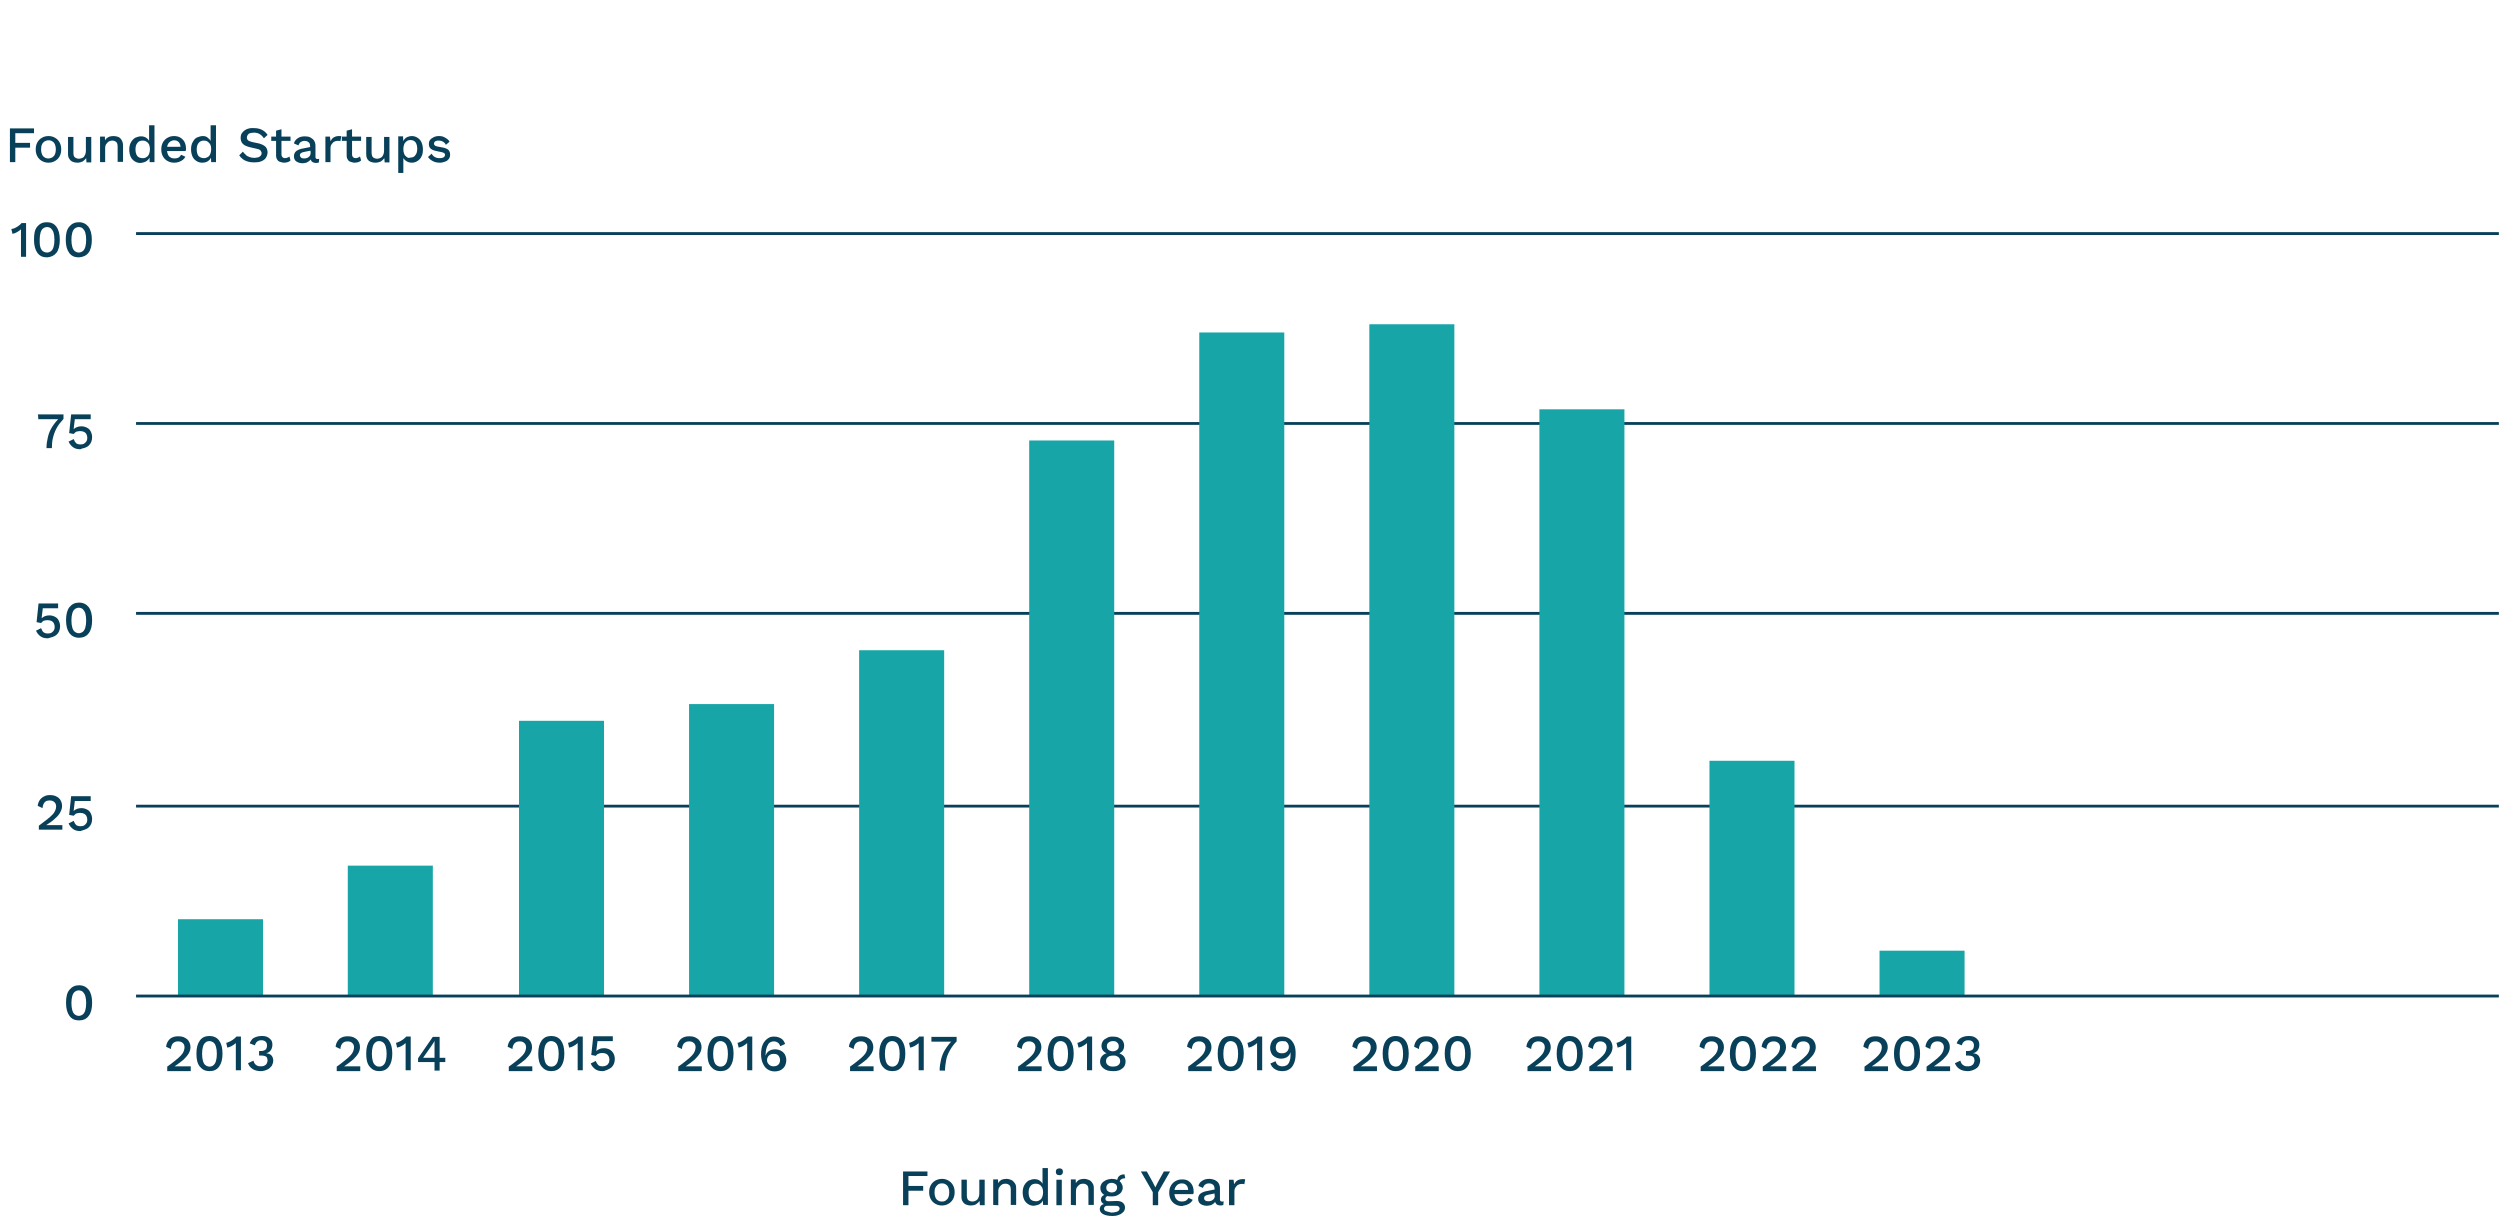 <?xml version="1.0" encoding="UTF-8"?>
<svg xmlns="http://www.w3.org/2000/svg" xmlns:xlink="http://www.w3.org/1999/xlink" version="1.1" id="Ebene_1" x="0px" y="0px" viewBox="0 0 882 430" style="enable-background:new 0 0 882 430;" xml:space="preserve">
<style type="text/css">
	.st0{clip-path:url(#SVGID_00000183242417625573229820000016250245753705163702_);fill:none;stroke:#084059;}
	.st1{clip-path:url(#SVGID_00000132810567742712898490000009784237080836767422_);fill:none;stroke:#084059;}
	.st2{clip-path:url(#SVGID_00000141433865357884809360000007563874416578115470_);fill:none;stroke:#084059;}
	.st3{clip-path:url(#SVGID_00000110461585055409051610000012974990922448027061_);fill:none;stroke:#084059;}
	.st4{clip-path:url(#SVGID_00000098209792864170845000000016809717765055685804_);fill:#084059;}
	.st5{clip-path:url(#SVGID_00000154390345027524837430000017016276092034881709_);fill:#084059;}
	.st6{clip-path:url(#SVGID_00000132049548073411015970000015259085990673136538_);fill:#084059;}
	.st7{fill:#18A5A7;}
	.st8{enable-background:new    ;}
	.st9{fill:#084059;}
	.st10{clip-path:url(#SVGID_00000146462204386463956250000002210041517029426070_);fill:#084059;}
	.st11{clip-path:url(#SVGID_00000091700063770218605840000015636637379073129393_);fill:#084059;}
	.st12{clip-path:url(#SVGID_00000158008570153624172030000010409687044199200900_);fill:#084059;}
	.st13{clip-path:url(#SVGID_00000019649379964600091470000007791631515902460047_);fill:#084059;}
	.st14{clip-path:url(#SVGID_00000116230626451987980730000008750933101903541402_);fill:none;stroke:#084059;}
</style>
<g>
	<g>
		<defs>
			<rect id="SVGID_1_" x="-0.4" y="-0.4" width="882" height="430"></rect>
		</defs>
		<clipPath id="SVGID_00000103958773071289837200000007469027759603200186_">
			<use xlink:href="#SVGID_1_" style="overflow:visible;"></use>
		</clipPath>
		
			<line style="clip-path:url(#SVGID_00000103958773071289837200000007469027759603200186_);fill:none;stroke:#084059;" x1="48" y1="82.4" x2="881.6" y2="82.4"></line>
	</g>
	<g>
		<defs>
			<rect id="SVGID_00000116197347199235408780000006766386699534781059_" x="-0.4" y="-0.4" width="882" height="430"></rect>
		</defs>
		<clipPath id="SVGID_00000053515260871659190220000010492162569747340442_">
			<use xlink:href="#SVGID_00000116197347199235408780000006766386699534781059_" style="overflow:visible;"></use>
		</clipPath>
		
			<line style="clip-path:url(#SVGID_00000053515260871659190220000010492162569747340442_);fill:none;stroke:#084059;" x1="48" y1="149.4" x2="881.6" y2="149.4"></line>
	</g>
	<g>
		<defs>
			<rect id="SVGID_00000168824672957648247590000000670004738476624558_" x="-0.4" y="-0.4" width="882" height="430"></rect>
		</defs>
		<clipPath id="SVGID_00000109710523947181877180000004827618459995459983_">
			<use xlink:href="#SVGID_00000168824672957648247590000000670004738476624558_" style="overflow:visible;"></use>
		</clipPath>
		
			<line style="clip-path:url(#SVGID_00000109710523947181877180000004827618459995459983_);fill:none;stroke:#084059;" x1="48" y1="216.4" x2="881.6" y2="216.4"></line>
	</g>
	<g>
		<defs>
			<rect id="SVGID_00000086692257508905301410000006421775083178669244_" x="-0.4" y="-0.4" width="882" height="430"></rect>
		</defs>
		<clipPath id="SVGID_00000091709470580948950500000008317938450264531644_">
			<use xlink:href="#SVGID_00000086692257508905301410000006421775083178669244_" style="overflow:visible;"></use>
		</clipPath>
		
			<line style="clip-path:url(#SVGID_00000091709470580948950500000008317938450264531644_);fill:none;stroke:#084059;" x1="48" y1="284.4" x2="881.6" y2="284.4"></line>
	</g>
	<g>
		<defs>
			<rect id="SVGID_00000183220444798309569780000013750336986011943087_" x="-0.4" y="-0.4" width="882" height="430"></rect>
		</defs>
		<clipPath id="SVGID_00000139977199235302239310000008102788278172314797_">
			<use xlink:href="#SVGID_00000183220444798309569780000013750336986011943087_" style="overflow:visible;"></use>
		</clipPath>
		<path style="clip-path:url(#SVGID_00000139977199235302239310000008102788278172314797_);fill:#084059;" d="M26.4,88.6    c-0.4-0.3-0.7-0.8-0.9-1.5s-0.3-1.5-0.3-2.5s0.1-1.8,0.3-2.5c0.2-0.7,0.5-1.2,0.9-1.5s0.9-0.5,1.4-0.5s1.1,0.2,1.4,0.5    s0.7,0.8,0.9,1.5s0.3,1.5,0.3,2.5s-0.1,1.8-0.3,2.5c-0.2,0.7-0.5,1.2-0.9,1.5s-0.9,0.5-1.4,0.5C27.3,89.1,26.8,88.9,26.4,88.6     M31.2,89.2c0.8-1,1.2-2.6,1.2-4.6s-0.4-3.5-1.2-4.6c-0.8-1-1.9-1.6-3.4-1.6c-1.4,0-2.5,0.5-3.4,1.6s-1.2,2.6-1.2,4.6    s0.4,3.5,1.2,4.6s1.9,1.6,3.4,1.6C29.3,90.7,30.4,90.2,31.2,89.2 M15.1,88.6c-0.4-0.3-0.7-0.8-0.9-1.5S14,85.6,14,84.6    s0.1-1.8,0.3-2.5c0.2-0.7,0.5-1.2,0.9-1.5s0.9-0.5,1.4-0.5s1.1,0.2,1.4,0.5s0.7,0.8,0.9,1.5s0.3,1.5,0.3,2.5s-0.1,1.8-0.3,2.5    c-0.2,0.7-0.5,1.2-0.9,1.5s-0.9,0.5-1.4,0.5S15.5,88.9,15.1,88.6 M19.9,89.2c0.8-1,1.2-2.6,1.2-4.6s-0.4-3.5-1.2-4.6    s-1.9-1.6-3.4-1.6c-1.4,0-2.5,0.5-3.4,1.6S12,82.6,12,84.6s0.4,3.5,1.2,4.6s1.9,1.6,3.4,1.6C18,90.7,19.1,90.2,19.9,89.2     M9.2,90.6V78.7H7.6c-0.2,0.2-0.4,0.5-0.7,0.7s-0.6,0.5-1,0.7c-0.4,0.2-0.7,0.4-1,0.5S4.3,80.7,4,80.8l0.4,1.7    c0.6-0.1,1.1-0.3,1.6-0.6s1-0.6,1.4-1c0,0.3,0,0.6,0,0.8s0,0.5,0,0.7v8.2C7.3,90.6,9.2,90.6,9.2,90.6z"></path>
	</g>
	<g>
		<defs>
			<rect id="SVGID_00000021828904998446982370000015177470043595905174_" x="-0.4" y="-0.4" width="882" height="430"></rect>
		</defs>
		<clipPath id="SVGID_00000132795916920931566060000017638828014291003555_">
			<use xlink:href="#SVGID_00000021828904998446982370000015177470043595905174_" style="overflow:visible;"></use>
		</clipPath>
		<path style="clip-path:url(#SVGID_00000132795916920931566060000017638828014291003555_);fill:#084059;" d="M157.1,57    c0.6-0.2,1-0.6,1.3-1s0.4-0.9,0.4-1.5s-0.2-1.1-0.5-1.5s-1-0.7-1.8-0.9l-2.1-0.4c-0.5-0.1-0.8-0.2-1-0.4s-0.3-0.4-0.3-0.6    c0-0.2,0.1-0.4,0.2-0.6c0.1-0.2,0.4-0.3,0.6-0.4s0.6-0.1,1-0.1c0.5,0,0.9,0.1,1.4,0.4s0.8,0.6,1,1.1l1.3-1.1    c-0.3-0.6-0.8-1-1.5-1.4S155.9,48,155,48c-0.8,0-1.4,0.1-2,0.4s-1,0.6-1.3,1s-0.4,0.9-0.4,1.4c0,0.7,0.2,1.2,0.6,1.6    c0.4,0.4,1.1,0.7,2.1,0.9l1.9,0.4c0.4,0.1,0.7,0.2,0.9,0.4s0.2,0.4,0.2,0.6c0,0.3-0.2,0.6-0.5,0.8c-0.3,0.2-0.8,0.3-1.3,0.3    c-0.7,0-1.3-0.1-1.8-0.4c-0.5-0.3-0.9-0.7-1.1-1.2l-1.3,1.2c0.4,0.6,1,1.1,1.8,1.5s1.6,0.5,2.5,0.5    C155.9,57.4,156.5,57.2,157.1,57 M143.5,55.4c-0.4-0.3-0.7-0.6-0.9-1.1c-0.2-0.5-0.3-1-0.3-1.7c0-0.6,0.1-1.2,0.3-1.7    c0.2-0.5,0.5-0.8,0.9-1.1c0.4-0.3,0.8-0.4,1.3-0.4c0.8,0,1.4,0.3,1.8,0.8c0.4,0.6,0.6,1.3,0.6,2.3s-0.2,1.7-0.7,2.3    c-0.4,0.6-1,0.8-1.8,0.8C144.3,55.8,143.9,55.7,143.5,55.4 M142.3,61v-6l-0.2,0.3c0.2,0.6,0.6,1.1,1.2,1.5s1.2,0.6,2,0.6    c0.7,0,1.4-0.2,2-0.6c0.6-0.4,1.1-0.9,1.4-1.6c0.4-0.7,0.5-1.5,0.5-2.5s-0.2-1.8-0.5-2.5c-0.3-0.7-0.8-1.2-1.4-1.6    c-0.6-0.4-1.3-0.6-2-0.6c-0.5,0-1,0.1-1.5,0.3s-0.8,0.5-1.1,0.8c-0.3,0.4-0.5,0.8-0.7,1.2l0.3,0.3l-0.1-2.5h-1.7V61    C140.4,61,142.3,61,142.3,61z M134.3,57c0.5-0.3,0.9-0.7,1.3-1.2l0.1,1.5h1.7v-9h-1.9v4.9c0,0.5-0.1,0.9-0.2,1.2    c-0.1,0.3-0.3,0.6-0.5,0.9c-0.2,0.2-0.5,0.4-0.8,0.5c-0.3,0.1-0.6,0.2-0.9,0.2c-0.6,0-1.1-0.2-1.5-0.5c-0.3-0.3-0.5-0.9-0.5-1.7    v-5.5h-1.9v5.9c0,0.8,0.1,1.4,0.4,1.9c0.3,0.5,0.7,0.8,1.2,1c0.5,0.2,1,0.3,1.6,0.3C133.2,57.4,133.8,57.2,134.3,57 M120.6,49.7    h6.8v-1.5h-6.8V49.7z M122.3,46.1v8.7c0,0.6,0.1,1.1,0.4,1.5c0.2,0.4,0.6,0.7,1,0.8s0.9,0.3,1.4,0.3c0.5,0,0.9-0.1,1.3-0.2    c0.4-0.1,0.7-0.3,1-0.6l-0.4-1.4c-0.2,0.2-0.4,0.3-0.7,0.4c-0.2,0.1-0.5,0.2-0.8,0.2c-0.4,0-0.7-0.1-0.9-0.3s-0.4-0.5-0.4-1v-8.9    L122.3,46.1z M116.6,57.2v-4.8c0-0.6,0.1-1.1,0.4-1.5s0.5-0.7,0.9-0.9s0.7-0.3,1.1-0.3c0.3,0,0.5,0,0.7,0c0.2,0,0.3,0.1,0.4,0.1    l0.3-1.7c-0.1-0.1-0.3-0.1-0.4-0.1s-0.4,0-0.5,0c-0.7,0-1.3,0.2-1.8,0.5s-0.8,0.8-1.1,1.3l-0.2-1.6h-1.6v9H116.6z M109.6,53.9    c0,0.4-0.1,0.7-0.2,0.9s-0.3,0.5-0.5,0.6c-0.2,0.2-0.5,0.3-0.8,0.4c-0.3,0.1-0.6,0.1-0.9,0.1c-0.4,0-0.8-0.1-1-0.3    s-0.4-0.5-0.4-0.8c0-0.3,0.1-0.6,0.4-0.8s0.6-0.3,1.1-0.4l2.5-0.5l0-1.3l-3.5,0.7c-0.8,0.2-1.4,0.5-1.9,0.9    c-0.4,0.4-0.7,1-0.7,1.7c0,0.5,0.1,1,0.4,1.4s0.6,0.6,1.1,0.8s1,0.3,1.5,0.3c0.5,0,0.9-0.1,1.3-0.2s0.8-0.4,1.2-0.7    s0.6-0.7,0.7-1.2l-0.4,0v0.1c0,0.4,0.1,0.8,0.3,1.1s0.4,0.5,0.7,0.6s0.7,0.2,1,0.2c0.4,0,0.8-0.1,1-0.2l0.1-1.3    c-0.2,0.1-0.4,0.1-0.6,0.1c-0.4,0-0.7-0.2-0.7-0.7v-4c0-0.7-0.2-1.3-0.5-1.8s-0.8-0.8-1.3-1.1s-1.2-0.4-1.9-0.4    c-1.1,0-1.9,0.2-2.6,0.7s-1.1,1-1.3,1.8l1.6,0.7c0.2-0.6,0.5-1,0.8-1.2s0.8-0.4,1.4-0.4c0.6,0,1,0.2,1.4,0.5s0.5,0.8,0.5,1.4    L109.6,53.9L109.6,53.9z M95.7,49.7h6.8v-1.5h-6.8V49.7z M97.4,46.1v8.7c0,0.6,0.1,1.1,0.4,1.5c0.2,0.4,0.6,0.7,1,0.8    s0.9,0.3,1.4,0.3c0.5,0,0.9-0.1,1.3-0.2s0.7-0.3,1-0.6l-0.4-1.4c-0.2,0.2-0.4,0.3-0.7,0.4s-0.5,0.2-0.8,0.2    c-0.4,0-0.7-0.1-0.9-0.3s-0.4-0.5-0.4-1v-8.9L97.4,46.1z M87,45.6c-0.7,0.3-1.2,0.8-1.6,1.3c-0.4,0.5-0.5,1.2-0.5,1.8    c0,0.5,0.1,1,0.3,1.4c0.2,0.4,0.6,0.8,1,1.1c0.5,0.3,1.1,0.5,1.8,0.7l2.6,0.6c0.6,0.1,1.1,0.3,1.3,0.6s0.4,0.6,0.4,0.9    c0,0.4-0.1,0.7-0.3,0.9s-0.5,0.5-0.9,0.6s-0.9,0.2-1.4,0.2c-0.6,0-1.2-0.1-1.7-0.3c-0.5-0.2-1-0.4-1.3-0.8c-0.4-0.3-0.7-0.7-1-1.1    l-1.3,1.3c0.3,0.5,0.7,0.9,1.2,1.3s1.1,0.7,1.8,0.9s1.4,0.3,2.3,0.3c0.9,0,1.8-0.1,2.5-0.4c0.7-0.3,1.3-0.7,1.6-1.2    s0.6-1.2,0.6-1.9c0-0.8-0.2-1.4-0.7-2c-0.5-0.5-1.3-0.9-2.4-1.2l-2.4-0.5c-0.7-0.2-1.2-0.4-1.4-0.6c-0.3-0.3-0.4-0.6-0.4-1    c0-0.3,0.1-0.6,0.3-0.9s0.4-0.5,0.8-0.6s0.8-0.2,1.4-0.2c0.8,0,1.5,0.2,2,0.5s1.1,0.8,1.5,1.5l1.3-1.2c-0.5-0.8-1.2-1.4-2-1.8    s-1.7-0.6-2.8-0.6C88.5,45.1,87.7,45.3,87,45.6 M70,55c-0.4-0.6-0.6-1.3-0.6-2.3s0.2-1.7,0.7-2.3s1.1-0.8,1.9-0.8    c0.5,0,0.9,0.1,1.3,0.4s0.7,0.6,0.9,1s0.3,1,0.3,1.6c0,0.7-0.1,1.2-0.3,1.7s-0.5,0.9-0.9,1.1s-0.8,0.4-1.3,0.4    C71.1,55.8,70.5,55.5,70,55 M72.9,57.1c0.5-0.2,0.8-0.5,1.2-0.9c0.3-0.4,0.5-0.9,0.6-1.4l-0.3,0l0.1,2.4h1.7v-13h-1.9v6.3l0.2-0.2    c-0.2-0.7-0.5-1.2-1.1-1.6C73,48.2,72.3,48,71.6,48c-0.7,0-1.4,0.2-2.1,0.5s-1.1,0.9-1.5,1.6s-0.6,1.5-0.6,2.6    c0,1,0.2,1.8,0.5,2.5s0.8,1.2,1.4,1.6s1.3,0.6,2,0.6C72,57.4,72.5,57.3,72.9,57.1 M63.2,57.1c0.5-0.2,0.9-0.4,1.3-0.7    c0.4-0.3,0.7-0.7,0.9-1.1l-1.5-0.7c-0.2,0.4-0.5,0.7-0.9,1c-0.4,0.2-0.9,0.3-1.5,0.3c-0.5,0-1-0.1-1.4-0.4    c-0.4-0.2-0.7-0.6-0.9-1.1c-0.2-0.5-0.3-1-0.3-1.7c0-0.7,0.1-1.3,0.3-1.7c0.2-0.5,0.5-0.8,0.9-1.1c0.4-0.2,0.8-0.4,1.3-0.4    c0.7,0,1.3,0.2,1.7,0.7c0.4,0.4,0.6,1.1,0.6,1.9l1-0.3h-6.4v1.5h7.2c0-0.1,0-0.3,0.1-0.5s0-0.4,0-0.6c0-0.8-0.2-1.5-0.5-2.1    c-0.3-0.6-0.8-1.1-1.4-1.5S62.3,48,61.4,48c-0.9,0-1.6,0.2-2.3,0.6c-0.7,0.4-1.2,0.9-1.6,1.6c-0.4,0.7-0.6,1.5-0.6,2.5    s0.2,1.8,0.6,2.5c0.4,0.7,0.9,1.2,1.6,1.6c0.7,0.4,1.5,0.6,2.4,0.6C62.1,57.4,62.7,57.3,63.2,57.1 M48.4,55    c-0.4-0.6-0.6-1.3-0.6-2.3s0.2-1.7,0.7-2.3c0.4-0.6,1.1-0.8,1.9-0.8c0.5,0,0.9,0.1,1.3,0.4c0.4,0.2,0.7,0.6,0.9,1    c0.2,0.5,0.3,1,0.3,1.6c0,0.7-0.1,1.2-0.3,1.7c-0.2,0.5-0.5,0.9-0.9,1.1c-0.4,0.3-0.8,0.4-1.3,0.4C49.4,55.8,48.8,55.5,48.4,55     M51.2,57.1c0.5-0.2,0.8-0.5,1.2-0.9c0.3-0.4,0.5-0.9,0.6-1.4l-0.3,0l0.1,2.4h1.7v-13h-1.9v6.3l0.2-0.2c-0.2-0.7-0.5-1.2-1.1-1.6    c-0.5-0.4-1.2-0.6-1.9-0.6c-0.7,0-1.4,0.2-2.1,0.5c-0.6,0.4-1.1,0.9-1.5,1.6c-0.4,0.7-0.6,1.5-0.6,2.6c0,1,0.2,1.8,0.5,2.5    c0.3,0.7,0.8,1.2,1.4,1.6c0.6,0.4,1.3,0.6,2,0.6C50.3,57.4,50.8,57.3,51.2,57.1 M37.1,57.2v-4.8c0-0.7,0.1-1.2,0.4-1.6    s0.6-0.7,0.9-0.9c0.4-0.2,0.8-0.3,1.2-0.3c0.6,0,1,0.2,1.4,0.5s0.5,1,0.5,1.8v5.2h1.9v-5.8c0-0.8-0.2-1.4-0.5-1.9    s-0.7-0.9-1.2-1.1S40.6,48,40,48c-0.5,0-1,0.1-1.4,0.2c-0.4,0.2-0.8,0.4-1.1,0.7s-0.6,0.8-0.7,1.3l0.3,0.3l-0.1-2.3h-1.7v9    C35.2,57.2,37.1,57.2,37.1,57.2z M29.1,57c0.5-0.3,0.9-0.7,1.3-1.2l0.1,1.5h1.7v-9h-1.9v4.9c0,0.5-0.1,0.9-0.2,1.2    s-0.3,0.6-0.5,0.9s-0.5,0.4-0.8,0.5s-0.6,0.2-0.9,0.2c-0.6,0-1.1-0.2-1.5-0.5s-0.5-0.9-0.5-1.7v-5.5H24v5.9c0,0.8,0.1,1.4,0.5,1.9    c0.3,0.5,0.7,0.8,1.2,1s1,0.3,1.6,0.3C28,57.4,28.6,57.2,29.1,57 M18.5,49.9c0.4,0.2,0.7,0.6,0.9,1.1s0.3,1,0.3,1.7    c0,0.7-0.1,1.2-0.3,1.7s-0.5,0.8-0.9,1.1c-0.4,0.2-0.8,0.4-1.4,0.4s-1-0.1-1.4-0.4c-0.4-0.2-0.7-0.6-0.9-1.1    c-0.2-0.5-0.3-1-0.3-1.7c0-0.7,0.1-1.3,0.3-1.7c0.2-0.5,0.5-0.8,0.9-1.1c0.4-0.2,0.8-0.4,1.4-0.4S18.1,49.6,18.5,49.9 M14.8,48.6    c-0.7,0.4-1.2,0.9-1.6,1.6s-0.6,1.5-0.6,2.5s0.2,1.8,0.6,2.5c0.4,0.7,0.9,1.2,1.6,1.6s1.4,0.6,2.3,0.6s1.6-0.2,2.3-0.6    c0.7-0.4,1.2-0.9,1.6-1.6s0.6-1.5,0.6-2.5s-0.2-1.8-0.6-2.5c-0.4-0.7-0.9-1.2-1.6-1.6S18,48,17.1,48S15.5,48.2,14.8,48.6 M12,45.3    H3.5v11.9h1.9v-5.1h5.2v-1.7H5.4V47H12C12,47,12,45.3,12,45.3z"></path>
	</g>
	<g>
		<defs>
			<rect id="SVGID_00000093885727101413005580000004065657001840997042_" x="-0.4" y="-0.4" width="882" height="430"></rect>
		</defs>
		<clipPath id="SVGID_00000133528563051058914200000010097033571437134771_">
			<use xlink:href="#SVGID_00000093885727101413005580000004065657001840997042_" style="overflow:visible;"></use>
		</clipPath>
		<path style="clip-path:url(#SVGID_00000133528563051058914200000010097033571437134771_);fill:#084059;" d="M435.5,425.2v-4.8    c0-0.6,0.1-1.1,0.4-1.5s0.5-0.7,0.9-0.9c0.4-0.2,0.7-0.3,1.1-0.3c0.3,0,0.5,0,0.7,0s0.3,0.1,0.4,0.1l0.3-1.7    c-0.1-0.1-0.3-0.1-0.5-0.1c-0.2,0-0.4,0-0.5,0c-0.7,0-1.3,0.2-1.8,0.5s-0.8,0.8-1.1,1.3l-0.2-1.6h-1.6v9L435.5,425.2L435.5,425.2z     M428.6,421.8c0,0.4-0.1,0.7-0.2,0.9s-0.3,0.5-0.5,0.6c-0.2,0.2-0.5,0.3-0.8,0.4c-0.3,0.1-0.6,0.1-0.9,0.1c-0.4,0-0.8-0.1-1-0.3    c-0.3-0.2-0.4-0.5-0.4-0.8c0-0.3,0.1-0.6,0.4-0.8c0.3-0.2,0.6-0.3,1.1-0.4l2.5-0.5l0-1.4l-3.5,0.7c-0.8,0.2-1.4,0.5-1.9,0.9    c-0.4,0.4-0.7,1-0.7,1.7c0,0.5,0.1,1,0.4,1.4c0.3,0.4,0.6,0.6,1.1,0.8s1,0.3,1.5,0.3c0.5,0,0.9-0.1,1.4-0.2    c0.4-0.1,0.8-0.4,1.2-0.7c0.3-0.3,0.6-0.7,0.7-1.2l-0.4,0v0.1c0,0.4,0.1,0.8,0.3,1.1c0.2,0.3,0.4,0.5,0.7,0.6s0.6,0.2,1,0.2    c0.4,0,0.8-0.1,1-0.2l0.1-1.3c-0.2,0.1-0.4,0.1-0.6,0.1c-0.4,0-0.7-0.2-0.7-0.7v-4c0-0.7-0.2-1.3-0.5-1.8    c-0.3-0.5-0.8-0.8-1.3-1.1c-0.6-0.2-1.2-0.4-1.9-0.4c-1.1,0-1.9,0.2-2.6,0.7c-0.7,0.4-1.1,1-1.3,1.8l1.6,0.7    c0.2-0.6,0.5-1,0.8-1.2c0.4-0.3,0.8-0.4,1.4-0.4c0.6,0,1,0.2,1.4,0.5c0.3,0.3,0.5,0.8,0.5,1.4V421.8z M418.6,425.1    c0.5-0.2,0.9-0.4,1.3-0.7s0.7-0.7,0.9-1.1l-1.5-0.7c-0.2,0.4-0.5,0.7-0.9,1c-0.4,0.2-0.9,0.3-1.5,0.3c-0.5,0-1-0.1-1.4-0.4    s-0.7-0.6-0.9-1.1c-0.2-0.5-0.3-1-0.3-1.7c0-0.7,0.1-1.3,0.3-1.7s0.5-0.8,0.9-1.1c0.4-0.2,0.8-0.4,1.4-0.4c0.7,0,1.3,0.2,1.7,0.7    c0.4,0.4,0.6,1.1,0.6,1.9l1-0.3h-6.4v1.5h7.2c0-0.1,0-0.3,0.1-0.5s0-0.4,0-0.6c0-0.8-0.2-1.5-0.5-2.1s-0.8-1.1-1.4-1.5    c-0.6-0.4-1.4-0.5-2.2-0.5c-0.9,0-1.6,0.2-2.3,0.6s-1.2,0.9-1.6,1.6c-0.4,0.7-0.6,1.5-0.6,2.5s0.2,1.8,0.6,2.5s0.9,1.2,1.6,1.6    c0.7,0.4,1.5,0.6,2.4,0.6C417.5,425.3,418.1,425.3,418.6,425.1 M410.6,413.3l-2.1,3.8l-0.9,1.8l-0.9-1.8l-2.1-3.8h-2.1l4.2,7.3    v4.6h1.9v-4.6l4.2-7.3H410.6z M393.6,417.8c0.4,0.3,0.5,0.7,0.5,1.2s-0.2,0.9-0.5,1.2s-0.8,0.5-1.4,0.5c-0.6,0-1-0.2-1.4-0.5    c-0.4-0.3-0.5-0.7-0.5-1.2s0.2-0.9,0.5-1.2s0.8-0.5,1.4-0.5C392.7,417.3,393.2,417.5,393.6,417.8 M390.1,416.4    c-0.6,0.3-1,0.6-1.4,1.1c-0.3,0.5-0.5,1-0.5,1.6c0,0.9,0.3,1.6,1,2.2c0.7,0.6,1.6,0.8,2.9,0.8c0.8,0,1.5-0.1,2.1-0.4    c0.6-0.3,1-0.6,1.4-1.1c0.3-0.5,0.5-1,0.5-1.6s-0.2-1.1-0.5-1.6s-0.8-0.8-1.4-1.1s-1.3-0.4-2.1-0.4    C391.4,416,390.7,416.1,390.1,416.4 M390.2,427.3c-0.5-0.2-0.7-0.5-0.7-0.9c0-0.3,0.1-0.5,0.3-0.7s0.5-0.3,0.8-0.3h2.9    c0.6,0,1,0.1,1.2,0.3s0.3,0.4,0.3,0.7c0,0.2-0.1,0.5-0.3,0.7s-0.5,0.4-1,0.5s-1,0.2-1.6,0.2C391.4,427.6,390.7,427.5,390.2,427.3     M391.2,423.8c-0.4,0-0.7-0.1-0.9-0.2c-0.2-0.1-0.3-0.4-0.3-0.7c0-0.3,0.1-0.5,0.3-0.7s0.6-0.3,1.2-0.4h0.2l-1-0.5    c-0.7,0.1-1.3,0.3-1.7,0.6c-0.4,0.4-0.6,0.8-0.6,1.3s0.2,0.9,0.5,1.2c0.3,0.3,0.7,0.5,1.2,0.6l0.1-0.3c-0.8,0-1.4,0.3-1.7,0.6    s-0.5,0.8-0.5,1.3c0,0.7,0.4,1.3,1.1,1.7s1.8,0.7,3.3,0.7c0.9,0,1.7-0.1,2.3-0.4c0.7-0.2,1.2-0.6,1.6-1s0.6-1,0.6-1.6    c0-0.7-0.3-1.3-0.8-1.7s-1.2-0.6-2.1-0.6L391.2,423.8L391.2,423.8z M396.7,414.3L396.7,414.3c-0.6,0-1,0.1-1.4,0.3    s-0.7,0.5-0.9,0.9c-0.2,0.4-0.3,0.8-0.3,1.3l0.9,0.4c0-0.5,0.1-0.8,0.5-1.1c0.3-0.2,0.7-0.4,1.3-0.4c0,0,0.1,0,0.1,0s0.1,0,0.1,0    L396.7,414.3L396.7,414.3z M379.6,425.2v-4.8c0-0.7,0.1-1.2,0.4-1.6s0.6-0.7,0.9-0.9s0.8-0.3,1.2-0.3c0.6,0,1,0.2,1.4,0.5    c0.4,0.3,0.5,1,0.5,1.8v5.2h1.9v-5.8c0-0.8-0.1-1.4-0.5-1.9c-0.3-0.5-0.7-0.9-1.2-1.1s-1.1-0.4-1.7-0.4c-0.5,0-1,0.1-1.4,0.2    s-0.8,0.4-1.1,0.7s-0.6,0.8-0.7,1.3l0.3,0.3l-0.1-2.3h-1.7v9L379.6,425.2L379.6,425.2z M372.7,425.2h1.9v-9h-1.9V425.2z     M374.7,414.3c0.2-0.2,0.3-0.5,0.3-0.9s-0.1-0.7-0.3-0.9c-0.2-0.2-0.5-0.3-0.9-0.3c-0.4,0-0.7,0.1-1,0.3c-0.2,0.2-0.3,0.5-0.3,0.9    s0.1,0.7,0.3,0.9c0.2,0.2,0.5,0.3,1,0.3C374.1,414.7,374.4,414.5,374.7,414.3 M363.5,423c-0.4-0.6-0.6-1.3-0.6-2.3    c0-1,0.2-1.7,0.7-2.3c0.4-0.6,1.1-0.8,1.9-0.8c0.5,0,0.9,0.1,1.3,0.4c0.4,0.2,0.6,0.6,0.9,1c0.2,0.5,0.3,1,0.3,1.6    c0,0.7-0.1,1.2-0.3,1.7c-0.2,0.5-0.5,0.9-0.9,1.1c-0.4,0.3-0.8,0.4-1.3,0.4C364.5,423.8,363.9,423.5,363.5,423 M366.4,425    c0.5-0.2,0.8-0.5,1.2-0.9c0.3-0.4,0.5-0.9,0.6-1.4l-0.3,0l0.1,2.4h1.7v-13h-1.9v6.3l0.2-0.2c-0.2-0.7-0.5-1.2-1.1-1.6    c-0.5-0.4-1.2-0.6-1.9-0.6c-0.7,0-1.4,0.2-2.1,0.5c-0.6,0.4-1.1,0.9-1.5,1.6c-0.4,0.7-0.6,1.5-0.6,2.6c0,1,0.2,1.8,0.5,2.5    c0.3,0.7,0.8,1.2,1.4,1.6c0.6,0.4,1.3,0.6,2,0.6C365.4,425.3,365.9,425.2,366.4,425 M352.2,425.2v-4.8c0-0.7,0.1-1.2,0.4-1.6    s0.6-0.7,0.9-0.9s0.8-0.3,1.2-0.3c0.6,0,1,0.2,1.4,0.5c0.4,0.3,0.5,1,0.5,1.8v5.2h1.9v-5.8c0-0.8-0.1-1.4-0.5-1.9    s-0.7-0.9-1.2-1.1s-1.1-0.4-1.7-0.4c-0.5,0-1,0.1-1.4,0.2s-0.8,0.4-1.1,0.7s-0.6,0.8-0.7,1.3l0.3,0.3l-0.1-2.3h-1.7v9L352.2,425.2    L352.2,425.2z M344.3,424.9c0.5-0.3,0.9-0.7,1.3-1.2l0.1,1.5h1.7v-9h-1.9v4.9c0,0.5-0.1,0.9-0.2,1.2s-0.3,0.6-0.5,0.9    c-0.2,0.2-0.5,0.4-0.8,0.5s-0.6,0.2-0.9,0.2c-0.6,0-1.1-0.2-1.5-0.5c-0.3-0.3-0.5-0.9-0.5-1.7v-5.5h-1.9v5.9    c0,0.8,0.1,1.4,0.5,1.9c0.3,0.5,0.7,0.8,1.2,1s1,0.3,1.6,0.3C343.1,425.3,343.7,425.2,344.3,424.9 M333.7,417.9    c0.4,0.2,0.7,0.6,0.9,1.1c0.2,0.5,0.3,1,0.3,1.7c0,0.7-0.1,1.2-0.3,1.7s-0.5,0.8-0.9,1.1s-0.8,0.4-1.4,0.4s-1-0.1-1.4-0.4    c-0.4-0.2-0.7-0.6-0.9-1.1c-0.2-0.5-0.3-1-0.3-1.7c0-0.7,0.1-1.3,0.3-1.7s0.5-0.8,0.9-1.1s0.8-0.4,1.4-0.4    S333.3,417.6,333.7,417.9 M330,416.5c-0.7,0.4-1.2,0.9-1.6,1.6s-0.6,1.5-0.6,2.5s0.2,1.8,0.6,2.5s0.9,1.2,1.6,1.6    c0.7,0.4,1.4,0.6,2.3,0.6s1.6-0.2,2.3-0.6s1.2-0.9,1.6-1.6c0.4-0.7,0.6-1.5,0.6-2.5s-0.2-1.8-0.6-2.5s-0.9-1.2-1.6-1.6    c-0.7-0.4-1.4-0.6-2.3-0.6S330.6,416.2,330,416.5 M327.2,413.3h-8.6v11.9h1.9v-5.1h5.2v-1.7h-5.2v-3.5h6.7V413.3z"></path>
	</g>
</g>
<rect x="62.8" y="324.3" class="st7" width="30" height="27"></rect>
<g class="st8">
	<path class="st9" d="M59,377.7v-1.4c1.1-0.8,2.1-1.5,2.9-2.2c0.8-0.6,1.4-1.2,1.9-1.7c0.5-0.5,0.8-1,1-1.5c0.2-0.5,0.3-1,0.3-1.4   c0-0.6-0.2-1.2-0.6-1.5c-0.4-0.4-0.9-0.6-1.7-0.6c-0.7,0-1.3,0.2-1.8,0.7c-0.4,0.5-0.7,1.2-0.7,2l-1.7-0.8c0.1-0.8,0.3-1.4,0.7-2   c0.4-0.6,0.8-1,1.5-1.3c0.6-0.3,1.3-0.4,2.2-0.4c0.7,0,1.3,0.1,1.8,0.3c0.5,0.2,0.9,0.5,1.3,0.8c0.3,0.3,0.6,0.7,0.8,1.2   c0.2,0.5,0.3,0.9,0.3,1.5c0,0.8-0.2,1.5-0.6,2.2c-0.4,0.7-1,1.4-1.8,2.2c-0.8,0.7-1.9,1.5-3.2,2.4v0c0.1,0,0.3,0,0.6,0s0.5,0,0.8,0   c0.3,0,0.5,0,0.6,0h3.7v1.7H59z"></path>
	<path class="st9" d="M73.9,377.9c-1.4,0-2.5-0.5-3.4-1.6s-1.2-2.6-1.2-4.6c0-2,0.4-3.5,1.2-4.6s1.9-1.6,3.4-1.6   c1.4,0,2.6,0.5,3.4,1.6s1.2,2.6,1.2,4.6c0,2-0.4,3.5-1.2,4.6S75.4,377.9,73.9,377.9z M73.9,376.3c0.6,0,1.1-0.2,1.4-0.5   c0.4-0.3,0.7-0.8,0.9-1.5c0.2-0.7,0.3-1.5,0.3-2.5c0-1-0.1-1.8-0.3-2.5c-0.2-0.7-0.5-1.2-0.9-1.5c-0.4-0.3-0.9-0.5-1.4-0.5   c-0.6,0-1.1,0.2-1.4,0.5c-0.4,0.3-0.7,0.8-0.9,1.5c-0.2,0.7-0.3,1.5-0.3,2.5c0,1,0.1,1.8,0.3,2.5c0.2,0.7,0.5,1.2,0.9,1.5   C72.9,376.1,73.4,376.3,73.9,376.3z"></path>
	<path class="st9" d="M83.2,377.7v-8.2c0-0.2,0-0.5,0-0.7c0-0.3,0-0.5,0-0.8c-0.4,0.4-0.9,0.7-1.4,1c-0.5,0.3-1.1,0.5-1.6,0.6   l-0.4-1.7c0.3,0,0.5-0.1,0.9-0.3c0.3-0.1,0.7-0.3,1-0.5s0.7-0.4,1-0.7c0.3-0.2,0.5-0.5,0.7-0.7h1.6v11.9H83.2z"></path>
	<path class="st9" d="M92.1,377.9c-1.1,0-2.1-0.2-2.9-0.7c-0.8-0.5-1.4-1.2-1.7-2.1l1.9-0.9c0.1,0.4,0.3,0.8,0.5,1.1   c0.2,0.3,0.5,0.5,0.9,0.7s0.8,0.2,1.4,0.2c0.5,0,0.9-0.1,1.2-0.3c0.3-0.2,0.6-0.4,0.7-0.7s0.3-0.6,0.3-1c0-0.4-0.1-0.7-0.2-1   c-0.1-0.3-0.4-0.5-0.7-0.6c-0.3-0.1-0.7-0.2-1.2-0.2c-0.1,0-0.3,0-0.4,0c-0.2,0-0.3,0-0.5,0v-1.6c0.1,0,0.2,0,0.3,0   c0.1,0,0.2,0,0.3,0c0.8,0,1.3-0.2,1.7-0.5c0.3-0.3,0.5-0.8,0.5-1.5c0-0.6-0.2-1-0.5-1.3c-0.3-0.3-0.8-0.5-1.5-0.5   c-0.7,0-1.2,0.2-1.5,0.5c-0.4,0.3-0.6,0.7-0.8,1.3l-1.8-0.7c0.2-0.6,0.5-1,0.8-1.4s0.9-0.7,1.5-0.9c0.6-0.2,1.2-0.3,1.9-0.3   c0.9,0,1.6,0.1,2.1,0.4c0.6,0.3,1,0.7,1.3,1.1c0.3,0.5,0.4,1,0.4,1.6c0,0.5-0.1,0.9-0.2,1.2c-0.1,0.3-0.3,0.6-0.5,0.9   s-0.5,0.4-0.7,0.6c-0.3,0.1-0.5,0.2-0.8,0.3v0c0.3,0,0.7,0.1,1,0.2s0.6,0.3,0.8,0.5c0.2,0.2,0.4,0.5,0.5,0.8c0.1,0.3,0.2,0.7,0.2,1   c0,0.7-0.2,1.3-0.5,1.9c-0.4,0.5-0.9,1-1.5,1.3S92.9,377.9,92.1,377.9z"></path>
</g>
<rect x="122.7" y="305.4" class="st7" width="30" height="46"></rect>
<g class="st8">
	<path class="st9" d="M118.8,377.7v-1.4c1.1-0.8,2.1-1.5,2.9-2.2c0.8-0.6,1.4-1.2,1.9-1.7c0.5-0.5,0.8-1,1-1.5   c0.2-0.5,0.3-1,0.3-1.4c0-0.6-0.2-1.2-0.6-1.5c-0.4-0.4-0.9-0.6-1.7-0.6c-0.7,0-1.3,0.2-1.8,0.7c-0.4,0.5-0.7,1.2-0.7,2l-1.7-0.8   c0.1-0.8,0.3-1.4,0.7-2c0.4-0.6,0.8-1,1.5-1.3c0.6-0.3,1.3-0.4,2.2-0.4c0.7,0,1.3,0.1,1.8,0.3c0.5,0.2,0.9,0.5,1.3,0.8   c0.3,0.3,0.6,0.7,0.8,1.2c0.2,0.5,0.3,0.9,0.3,1.5c0,0.8-0.2,1.5-0.6,2.2c-0.4,0.7-1,1.4-1.8,2.2c-0.8,0.7-1.9,1.5-3.2,2.4v0   c0.1,0,0.3,0,0.6,0s0.5,0,0.8,0c0.3,0,0.5,0,0.6,0h3.7v1.7H118.8z"></path>
	<path class="st9" d="M133.8,377.9c-1.4,0-2.5-0.5-3.4-1.6s-1.2-2.6-1.2-4.6c0-2,0.4-3.5,1.2-4.6s1.9-1.6,3.4-1.6   c1.4,0,2.6,0.5,3.4,1.6s1.2,2.6,1.2,4.6c0,2-0.4,3.5-1.2,4.6S135.2,377.9,133.8,377.9z M133.8,376.3c0.6,0,1.1-0.2,1.4-0.5   c0.4-0.3,0.7-0.8,0.9-1.5c0.2-0.7,0.3-1.5,0.3-2.5c0-1-0.1-1.8-0.3-2.5c-0.2-0.7-0.5-1.2-0.9-1.5c-0.4-0.3-0.9-0.5-1.4-0.5   c-0.6,0-1.1,0.2-1.4,0.5c-0.4,0.3-0.7,0.8-0.9,1.5c-0.2,0.7-0.3,1.5-0.3,2.5c0,1,0.1,1.8,0.3,2.5c0.2,0.7,0.5,1.2,0.9,1.5   C132.7,376.1,133.2,376.3,133.8,376.3z"></path>
	<path class="st9" d="M143.1,377.7v-8.2c0-0.2,0-0.5,0-0.7c0-0.3,0-0.5,0-0.8c-0.4,0.4-0.9,0.7-1.4,1c-0.5,0.3-1.1,0.5-1.6,0.6   l-0.4-1.7c0.3,0,0.5-0.1,0.9-0.3c0.3-0.1,0.7-0.3,1-0.5s0.7-0.4,1-0.7c0.3-0.2,0.5-0.5,0.7-0.7h1.6v11.9H143.1z"></path>
	<path class="st9" d="M153.3,377.7v-3h-5.8v-1.3c0-0.1,0.1-0.1,0.1-0.2c0.1-0.1,0.1-0.2,0.2-0.3l4.9-7.1h2.4v7.4h2v1.5h-2v3H153.3z    M149.3,373.2h4v-4.2c0-0.3,0-0.6,0-0.9c0-0.3,0-0.6,0-0.9h0c-0.1,0.3-0.3,0.6-0.5,0.9c-0.2,0.3-0.4,0.6-0.6,0.9l-2.8,4   C149.4,373.1,149.3,373.1,149.3,373.2C149.3,373.2,149.3,373.2,149.3,373.2z"></path>
</g>
<rect x="183.1" y="254.3" class="st7" width="30" height="97.1"></rect>
<g class="st8">
	<path class="st9" d="M179.5,377.7v-1.4c1.1-0.8,2.1-1.5,2.9-2.2c0.8-0.6,1.4-1.2,1.9-1.7c0.5-0.5,0.8-1,1-1.5   c0.2-0.5,0.3-1,0.3-1.4c0-0.6-0.2-1.2-0.6-1.5c-0.4-0.4-0.9-0.6-1.7-0.6c-0.7,0-1.3,0.2-1.8,0.7c-0.4,0.5-0.7,1.2-0.7,2l-1.7-0.8   c0.1-0.8,0.3-1.4,0.7-2c0.4-0.6,0.8-1,1.5-1.3c0.6-0.3,1.3-0.4,2.2-0.4c0.7,0,1.3,0.1,1.8,0.3c0.5,0.2,0.9,0.5,1.3,0.8   c0.3,0.3,0.6,0.7,0.8,1.2c0.2,0.5,0.3,0.9,0.3,1.5c0,0.8-0.2,1.5-0.6,2.2c-0.4,0.7-1,1.4-1.8,2.2c-0.8,0.7-1.9,1.5-3.2,2.4v0   c0.1,0,0.3,0,0.6,0s0.5,0,0.8,0c0.3,0,0.5,0,0.6,0h3.7v1.7H179.5z"></path>
	<path class="st9" d="M194.5,377.9c-1.4,0-2.5-0.5-3.4-1.6s-1.2-2.6-1.2-4.6c0-2,0.4-3.5,1.2-4.6s1.9-1.6,3.4-1.6   c1.4,0,2.6,0.5,3.4,1.6s1.2,2.6,1.2,4.6c0,2-0.4,3.5-1.2,4.6S195.9,377.9,194.5,377.9z M194.5,376.3c0.6,0,1.1-0.2,1.4-0.5   c0.4-0.3,0.7-0.8,0.9-1.5c0.2-0.7,0.3-1.5,0.3-2.5c0-1-0.1-1.8-0.3-2.5c-0.2-0.7-0.5-1.2-0.9-1.5c-0.4-0.3-0.9-0.5-1.4-0.5   c-0.6,0-1.1,0.2-1.4,0.5c-0.4,0.3-0.7,0.8-0.9,1.5c-0.2,0.7-0.3,1.5-0.3,2.5c0,1,0.1,1.8,0.3,2.5c0.2,0.7,0.5,1.2,0.9,1.5   C193.4,376.1,193.9,376.3,194.5,376.3z"></path>
	<path class="st9" d="M203.8,377.7v-8.2c0-0.2,0-0.5,0-0.7c0-0.3,0-0.5,0-0.8c-0.4,0.4-0.9,0.7-1.4,1c-0.5,0.3-1.1,0.5-1.6,0.6   l-0.4-1.7c0.3,0,0.5-0.1,0.9-0.3c0.3-0.1,0.7-0.3,1-0.5s0.7-0.4,1-0.7c0.3-0.2,0.5-0.5,0.7-0.7h1.6v11.9H203.8z"></path>
	<path class="st9" d="M212.6,377.9c-1.1,0-1.9-0.2-2.6-0.7c-0.7-0.5-1.2-1.1-1.6-2l1.8-0.9c0.2,0.6,0.5,1,0.8,1.4   c0.4,0.4,0.9,0.5,1.6,0.5c0.5,0,0.9-0.1,1.3-0.3c0.4-0.2,0.6-0.4,0.8-0.8c0.2-0.3,0.3-0.8,0.3-1.2c0-0.5-0.1-0.9-0.3-1.3   c-0.2-0.3-0.4-0.6-0.8-0.8s-0.8-0.3-1.3-0.3c-0.3,0-0.7,0-1,0.1c-0.3,0.1-0.6,0.2-0.8,0.3c-0.2,0.2-0.4,0.3-0.6,0.6l-1.6-0.3   l0.7-6.6h6.9v1.7h-5.4l-0.4,3.3l0,0.2h0c0.3-0.3,0.6-0.5,1.1-0.7c0.4-0.2,1-0.3,1.6-0.3c0.8,0,1.4,0.2,2,0.5c0.6,0.3,1,0.8,1.3,1.3   c0.3,0.6,0.5,1.2,0.5,2c0,0.6-0.1,1.2-0.3,1.7c-0.2,0.5-0.5,0.9-0.9,1.3c-0.4,0.3-0.9,0.6-1.4,0.8S213.2,377.9,212.6,377.9z"></path>
</g>
<rect x="243.1" y="248.4" class="st7" width="30" height="103"></rect>
<g class="st8">
	<path class="st9" d="M239.3,377.7v-1.4c1.1-0.8,2.1-1.5,2.9-2.2c0.8-0.6,1.4-1.2,1.9-1.7c0.5-0.5,0.8-1,1-1.5   c0.2-0.5,0.3-1,0.3-1.4c0-0.6-0.2-1.2-0.6-1.5c-0.4-0.4-0.9-0.6-1.7-0.6c-0.7,0-1.3,0.2-1.8,0.7c-0.4,0.5-0.7,1.2-0.7,2l-1.7-0.8   c0.1-0.8,0.3-1.4,0.7-2c0.4-0.6,0.8-1,1.5-1.3c0.6-0.3,1.3-0.4,2.2-0.4c0.7,0,1.3,0.1,1.8,0.3c0.5,0.2,0.9,0.5,1.3,0.8   c0.3,0.3,0.6,0.7,0.8,1.2c0.2,0.5,0.3,0.9,0.3,1.5c0,0.8-0.2,1.5-0.6,2.2c-0.4,0.7-1,1.4-1.8,2.2c-0.8,0.7-1.9,1.5-3.2,2.4v0   c0.1,0,0.3,0,0.6,0s0.5,0,0.8,0c0.3,0,0.5,0,0.6,0h3.7v1.7H239.3z"></path>
	<path class="st9" d="M254.2,377.9c-1.4,0-2.5-0.5-3.4-1.6s-1.2-2.6-1.2-4.6c0-2,0.4-3.5,1.2-4.6s1.9-1.6,3.4-1.6   c1.4,0,2.6,0.5,3.4,1.6s1.2,2.6,1.2,4.6c0,2-0.4,3.5-1.2,4.6S255.7,377.9,254.2,377.9z M254.2,376.3c0.6,0,1.1-0.2,1.4-0.5   c0.4-0.3,0.7-0.8,0.9-1.5c0.2-0.7,0.3-1.5,0.3-2.5c0-1-0.1-1.8-0.3-2.5c-0.2-0.7-0.5-1.2-0.9-1.5c-0.4-0.3-0.9-0.5-1.4-0.5   c-0.6,0-1.1,0.2-1.4,0.5c-0.4,0.3-0.7,0.8-0.9,1.5c-0.2,0.7-0.3,1.5-0.3,2.5c0,1,0.1,1.8,0.3,2.5c0.2,0.7,0.5,1.2,0.9,1.5   C253.2,376.1,253.7,376.3,254.2,376.3z"></path>
	<path class="st9" d="M263.6,377.7v-8.2c0-0.2,0-0.5,0-0.7c0-0.3,0-0.5,0-0.8c-0.4,0.4-0.9,0.7-1.4,1c-0.5,0.3-1.1,0.5-1.6,0.6   l-0.4-1.7c0.3,0,0.5-0.1,0.9-0.3c0.3-0.1,0.7-0.3,1-0.5s0.7-0.4,1-0.7c0.3-0.2,0.5-0.5,0.7-0.7h1.6v11.9H263.6z"></path>
	<path class="st9" d="M273.1,365.7c0.6,0,1.2,0.1,1.7,0.3s0.9,0.4,1.3,0.8c0.4,0.4,0.7,0.9,0.9,1.5l-1.7,0.8   c-0.2-0.5-0.4-0.9-0.8-1.2s-0.9-0.5-1.5-0.5c-0.5,0-0.9,0.1-1.2,0.3c-0.4,0.2-0.7,0.5-0.9,1c-0.3,0.4-0.4,0.9-0.6,1.5   c-0.1,0.6-0.2,1.2-0.2,1.8c0,0,0,0.1,0,0.1s0,0.1,0,0.2l0.1,0c0.1-0.5,0.4-0.9,0.7-1.2s0.7-0.5,1.2-0.7c0.4-0.1,0.9-0.2,1.3-0.2   c0.8,0,1.5,0.2,2.1,0.5c0.6,0.3,1,0.7,1.4,1.3c0.3,0.6,0.5,1.2,0.5,2c0,0.8-0.2,1.5-0.5,2.1c-0.3,0.6-0.8,1-1.4,1.4   c-0.6,0.3-1.4,0.5-2.2,0.5c-1,0-1.9-0.3-2.6-0.8s-1.2-1.2-1.6-2.1c-0.4-0.9-0.6-2-0.6-3.2c0-1.4,0.2-2.5,0.6-3.4   c0.4-0.9,1-1.6,1.7-2.1S272.1,365.7,273.1,365.7z M272.9,371.8c-0.5,0-0.9,0.1-1.2,0.3c-0.3,0.2-0.6,0.4-0.8,0.8   c-0.2,0.3-0.3,0.7-0.3,1.1c0,0.4,0.1,0.8,0.3,1.1s0.5,0.6,0.8,0.8c0.3,0.2,0.7,0.3,1.2,0.3c0.7,0,1.3-0.2,1.7-0.6   c0.4-0.4,0.6-0.9,0.6-1.6c0-0.4-0.1-0.8-0.3-1.2c-0.2-0.3-0.4-0.6-0.8-0.8C273.9,371.9,273.4,371.8,272.9,371.8z"></path>
</g>
<rect x="303.1" y="229.4" class="st7" width="30" height="122"></rect>
<g class="st8">
	<path class="st9" d="M299.9,377.7v-1.4c1.1-0.8,2.1-1.5,2.9-2.2c0.8-0.6,1.4-1.2,1.9-1.7c0.5-0.5,0.8-1,1-1.5   c0.2-0.5,0.3-1,0.3-1.4c0-0.6-0.2-1.2-0.6-1.5c-0.4-0.4-0.9-0.6-1.7-0.6c-0.7,0-1.3,0.2-1.8,0.7c-0.4,0.5-0.7,1.2-0.7,2l-1.7-0.8   c0.1-0.8,0.3-1.4,0.7-2c0.4-0.6,0.8-1,1.5-1.3c0.6-0.3,1.3-0.4,2.2-0.4c0.7,0,1.3,0.1,1.8,0.3c0.5,0.2,0.9,0.5,1.3,0.8   c0.3,0.3,0.6,0.7,0.8,1.2c0.2,0.5,0.3,0.9,0.3,1.5c0,0.8-0.2,1.5-0.6,2.2c-0.4,0.7-1,1.4-1.8,2.2c-0.8,0.7-1.9,1.5-3.2,2.4v0   c0.1,0,0.3,0,0.6,0s0.5,0,0.8,0c0.3,0,0.5,0,0.6,0h3.7v1.7H299.9z"></path>
	<path class="st9" d="M314.8,377.9c-1.4,0-2.5-0.5-3.4-1.6s-1.2-2.6-1.2-4.6c0-2,0.4-3.5,1.2-4.6s1.9-1.6,3.4-1.6   c1.4,0,2.6,0.5,3.4,1.6s1.2,2.6,1.2,4.6c0,2-0.4,3.5-1.2,4.6S316.3,377.9,314.8,377.9z M314.8,376.3c0.6,0,1.1-0.2,1.4-0.5   c0.4-0.3,0.7-0.8,0.9-1.5c0.2-0.7,0.3-1.5,0.3-2.5c0-1-0.1-1.8-0.3-2.5c-0.2-0.7-0.5-1.2-0.9-1.5c-0.4-0.3-0.9-0.5-1.4-0.5   c-0.6,0-1.1,0.2-1.4,0.5c-0.4,0.3-0.7,0.8-0.9,1.5c-0.2,0.7-0.3,1.5-0.3,2.5c0,1,0.1,1.8,0.3,2.5c0.2,0.7,0.5,1.2,0.9,1.5   C313.8,376.1,314.2,376.3,314.8,376.3z"></path>
	<path class="st9" d="M324.1,377.7v-8.2c0-0.2,0-0.5,0-0.7c0-0.3,0-0.5,0-0.8c-0.4,0.4-0.9,0.7-1.4,1c-0.5,0.3-1.1,0.5-1.6,0.6   l-0.4-1.7c0.3,0,0.5-0.1,0.9-0.3c0.3-0.1,0.7-0.3,1-0.5s0.7-0.4,1-0.7c0.3-0.2,0.5-0.5,0.7-0.7h1.6v11.9H324.1z"></path>
	<path class="st9" d="M328.4,365.8h9.1v1.6c-1,1-1.8,2.1-2.4,3.2c-0.6,1.1-1.1,2.2-1.3,3.4s-0.4,2.4-0.4,3.7h-1.9   c0-1.3,0.2-2.6,0.5-3.9c0.3-1.3,0.8-2.5,1.5-3.6c0.7-1.1,1.5-2.2,2.6-3.2l0.4,0.5h-7.9V365.8z"></path>
</g>
<rect x="363.1" y="155.4" class="st7" width="30" height="196"></rect>
<g class="st8">
	<path class="st9" d="M359.2,377.7v-1.4c1.1-0.8,2.1-1.5,2.9-2.2c0.8-0.6,1.4-1.2,1.9-1.7c0.5-0.5,0.8-1,1-1.5   c0.2-0.5,0.3-1,0.3-1.4c0-0.6-0.2-1.2-0.6-1.5c-0.4-0.4-0.9-0.6-1.7-0.6c-0.7,0-1.3,0.2-1.8,0.7c-0.4,0.5-0.7,1.2-0.7,2l-1.7-0.8   c0.1-0.8,0.3-1.4,0.7-2c0.4-0.6,0.8-1,1.5-1.3c0.6-0.3,1.3-0.4,2.2-0.4c0.7,0,1.3,0.1,1.8,0.3c0.5,0.2,0.9,0.5,1.3,0.8   c0.3,0.3,0.6,0.7,0.8,1.2c0.2,0.5,0.3,0.9,0.3,1.5c0,0.8-0.2,1.5-0.6,2.2c-0.4,0.7-1,1.4-1.8,2.2c-0.8,0.7-1.9,1.5-3.2,2.4v0   c0.1,0,0.3,0,0.6,0s0.5,0,0.8,0c0.3,0,0.5,0,0.6,0h3.7v1.7H359.2z"></path>
	<path class="st9" d="M374.2,377.9c-1.4,0-2.5-0.5-3.4-1.6s-1.2-2.6-1.2-4.6c0-2,0.4-3.5,1.2-4.6s1.9-1.6,3.4-1.6   c1.4,0,2.6,0.5,3.4,1.6s1.2,2.6,1.2,4.6c0,2-0.4,3.5-1.2,4.6S375.6,377.9,374.2,377.9z M374.2,376.3c0.6,0,1.1-0.2,1.4-0.5   c0.4-0.3,0.7-0.8,0.9-1.5c0.2-0.7,0.3-1.5,0.3-2.5c0-1-0.1-1.8-0.3-2.5c-0.2-0.7-0.5-1.2-0.9-1.5c-0.4-0.3-0.9-0.5-1.4-0.5   c-0.6,0-1.1,0.2-1.4,0.5c-0.4,0.3-0.7,0.8-0.9,1.5c-0.2,0.7-0.3,1.5-0.3,2.5c0,1,0.1,1.8,0.3,2.5c0.2,0.7,0.5,1.2,0.9,1.5   C373.1,376.1,373.6,376.3,374.2,376.3z"></path>
	<path class="st9" d="M383.5,377.7v-8.2c0-0.2,0-0.5,0-0.7c0-0.3,0-0.5,0-0.8c-0.4,0.4-0.9,0.7-1.4,1c-0.5,0.3-1.1,0.5-1.6,0.6   l-0.4-1.7c0.3,0,0.5-0.1,0.9-0.3c0.3-0.1,0.7-0.3,1-0.5s0.7-0.4,1-0.7c0.3-0.2,0.5-0.5,0.7-0.7h1.6v11.9H383.5z"></path>
	<path class="st9" d="M392.6,365.7c0.8,0,1.5,0.1,2.1,0.4c0.6,0.3,1.1,0.6,1.4,1.1c0.3,0.5,0.5,1,0.5,1.7c0,0.6-0.1,1.1-0.4,1.6   c-0.3,0.5-0.7,0.8-1.3,1.1v0c0.7,0.3,1.2,0.6,1.6,1.1c0.4,0.5,0.6,1.1,0.6,1.8c0,0.7-0.2,1.3-0.5,1.8c-0.4,0.5-0.9,0.9-1.5,1.2   c-0.7,0.3-1.5,0.4-2.4,0.4c-0.9,0-1.7-0.1-2.4-0.4c-0.7-0.3-1.2-0.7-1.6-1.2s-0.6-1.1-0.6-1.8c0-0.7,0.2-1.3,0.6-1.8   s0.9-0.9,1.7-1.1v0c-0.5-0.2-1-0.6-1.3-1s-0.5-1-0.5-1.6c0-0.7,0.2-1.2,0.5-1.7c0.3-0.5,0.8-0.8,1.4-1.1   C391.1,365.8,391.8,365.7,392.6,365.7z M392.6,376.3c0.5,0,1-0.1,1.4-0.2c0.4-0.2,0.7-0.4,0.9-0.7c0.2-0.3,0.3-0.6,0.3-1   c0-0.4-0.1-0.8-0.3-1.1c-0.2-0.3-0.5-0.5-0.9-0.7c-0.4-0.2-0.8-0.2-1.3-0.2c-0.5,0-0.9,0.1-1.3,0.2c-0.4,0.2-0.7,0.4-0.9,0.7   s-0.3,0.7-0.3,1.1c0,0.4,0.1,0.7,0.3,1c0.2,0.3,0.5,0.5,0.9,0.7C391.7,376.2,392.1,376.3,392.6,376.3z M392.6,367.3   c-0.6,0-1.1,0.2-1.5,0.5c-0.4,0.3-0.6,0.7-0.6,1.3s0.2,1,0.6,1.3c0.4,0.3,0.9,0.5,1.5,0.5c0.6,0,1.1-0.2,1.5-0.5   c0.4-0.3,0.6-0.7,0.6-1.3s-0.2-1-0.6-1.3C393.8,367.4,393.3,367.3,392.6,367.3z"></path>
</g>
<rect x="423.1" y="117.3" class="st7" width="30" height="234.1"></rect>
<g class="st8">
	<path class="st9" d="M419.2,377.7v-1.4c1.1-0.8,2.1-1.5,2.9-2.2c0.8-0.6,1.4-1.2,1.9-1.7c0.5-0.5,0.8-1,1-1.5   c0.2-0.5,0.3-1,0.3-1.4c0-0.6-0.2-1.2-0.6-1.5c-0.4-0.4-0.9-0.6-1.7-0.6c-0.7,0-1.3,0.2-1.8,0.7c-0.4,0.5-0.7,1.2-0.7,2l-1.7-0.8   c0.1-0.8,0.3-1.4,0.7-2c0.4-0.6,0.8-1,1.5-1.3c0.6-0.3,1.3-0.4,2.2-0.4c0.7,0,1.3,0.1,1.8,0.3c0.5,0.2,0.9,0.5,1.3,0.8   c0.3,0.3,0.6,0.7,0.8,1.2c0.2,0.5,0.3,0.9,0.3,1.5c0,0.8-0.2,1.5-0.6,2.2c-0.4,0.7-1,1.4-1.8,2.2c-0.8,0.7-1.9,1.5-3.2,2.4v0   c0.1,0,0.3,0,0.6,0s0.5,0,0.8,0c0.3,0,0.5,0,0.6,0h3.7v1.7H419.2z"></path>
	<path class="st9" d="M434.2,377.9c-1.4,0-2.5-0.5-3.4-1.6s-1.2-2.6-1.2-4.6c0-2,0.4-3.5,1.2-4.6s1.9-1.6,3.4-1.6   c1.4,0,2.6,0.5,3.4,1.6s1.2,2.6,1.2,4.6c0,2-0.4,3.5-1.2,4.6S435.6,377.9,434.2,377.9z M434.2,376.3c0.6,0,1.1-0.2,1.4-0.5   c0.4-0.3,0.7-0.8,0.9-1.5c0.2-0.7,0.3-1.5,0.3-2.5c0-1-0.1-1.8-0.3-2.5c-0.2-0.7-0.5-1.2-0.9-1.5c-0.4-0.3-0.9-0.5-1.4-0.5   c-0.6,0-1.1,0.2-1.4,0.5c-0.4,0.3-0.7,0.8-0.9,1.5c-0.2,0.7-0.3,1.5-0.3,2.5c0,1,0.1,1.8,0.3,2.5c0.2,0.7,0.5,1.2,0.9,1.5   C433.1,376.1,433.6,376.3,434.2,376.3z"></path>
	<path class="st9" d="M443.5,377.7v-8.2c0-0.2,0-0.5,0-0.7c0-0.3,0-0.5,0-0.8c-0.4,0.4-0.9,0.7-1.4,1c-0.5,0.3-1.1,0.5-1.6,0.6   l-0.4-1.7c0.3,0,0.5-0.1,0.9-0.3c0.3-0.1,0.7-0.3,1-0.5c0.4-0.2,0.7-0.4,1-0.7c0.3-0.2,0.5-0.5,0.7-0.7h1.6v11.9H443.5z"></path>
	<path class="st9" d="M452.4,365.7c1,0,1.9,0.3,2.6,0.8c0.7,0.5,1.2,1.2,1.6,2.1c0.4,0.9,0.5,2,0.5,3.2c0,1.4-0.2,2.5-0.6,3.4   s-0.9,1.6-1.6,2c-0.7,0.5-1.5,0.7-2.5,0.7c-1,0-1.9-0.2-2.6-0.7c-0.7-0.4-1.3-1.1-1.6-2l1.8-0.8c0.2,0.6,0.4,1,0.8,1.3   c0.4,0.3,0.9,0.5,1.6,0.5c0.6,0,1-0.1,1.4-0.3s0.7-0.5,0.9-0.9c0.2-0.4,0.4-0.9,0.5-1.5s0.1-1.2,0.1-1.9c0,0,0-0.1,0-0.1   s0-0.1,0-0.1h-0.1c-0.1,0.5-0.4,0.9-0.7,1.2c-0.3,0.3-0.7,0.5-1.2,0.7c-0.4,0.1-0.9,0.2-1.3,0.2c-0.8,0-1.4-0.2-2-0.5   c-0.6-0.3-1.1-0.7-1.4-1.3c-0.3-0.6-0.5-1.2-0.5-2c0-0.8,0.2-1.5,0.5-2.1c0.3-0.6,0.8-1.1,1.5-1.4   C450.8,365.8,451.5,365.7,452.4,365.7z M452.4,367.3c-0.8,0-1.3,0.2-1.7,0.6c-0.4,0.4-0.6,1-0.6,1.7c0,0.6,0.2,1.2,0.6,1.5   c0.4,0.4,1,0.5,1.7,0.5c0.5,0,0.9-0.1,1.2-0.3c0.3-0.2,0.6-0.4,0.8-0.8c0.2-0.3,0.3-0.7,0.3-1.1c0-0.5-0.1-0.8-0.3-1.2   c-0.2-0.3-0.5-0.6-0.8-0.8C453.3,367.4,452.9,367.3,452.4,367.3z"></path>
</g>
<rect x="483.1" y="114.4" class="st7" width="30" height="237"></rect>
<g class="st8">
	<path class="st9" d="M477.5,377.7v-1.4c1.1-0.8,2.1-1.5,2.9-2.2c0.8-0.6,1.4-1.2,1.9-1.7s0.8-1,1-1.5c0.2-0.5,0.3-1,0.3-1.4   c0-0.6-0.2-1.2-0.6-1.5c-0.4-0.4-0.9-0.6-1.7-0.6c-0.7,0-1.3,0.2-1.8,0.7c-0.4,0.5-0.7,1.2-0.7,2l-1.7-0.8c0.1-0.8,0.3-1.4,0.7-2   c0.4-0.6,0.8-1,1.5-1.3c0.6-0.3,1.3-0.4,2.2-0.4c0.7,0,1.3,0.1,1.8,0.3c0.5,0.2,0.9,0.5,1.3,0.8c0.3,0.3,0.6,0.7,0.8,1.2   c0.2,0.5,0.3,0.9,0.3,1.5c0,0.8-0.2,1.5-0.6,2.2s-1,1.4-1.8,2.2c-0.8,0.7-1.9,1.5-3.2,2.4v0c0.1,0,0.3,0,0.6,0s0.5,0,0.8,0   c0.3,0,0.5,0,0.6,0h3.7v1.7H477.5z"></path>
	<path class="st9" d="M492.4,377.9c-1.4,0-2.5-0.5-3.4-1.6c-0.8-1-1.2-2.6-1.2-4.6c0-2,0.4-3.5,1.2-4.6c0.8-1,1.9-1.6,3.4-1.6   c1.4,0,2.6,0.5,3.4,1.6c0.8,1,1.2,2.6,1.2,4.6c0,2-0.4,3.5-1.2,4.6C495,377.4,493.9,377.9,492.4,377.9z M492.4,376.3   c0.6,0,1.1-0.2,1.4-0.5s0.7-0.8,0.9-1.5c0.2-0.7,0.3-1.5,0.3-2.5c0-1-0.1-1.8-0.3-2.5c-0.2-0.7-0.5-1.2-0.9-1.5s-0.9-0.5-1.4-0.5   c-0.6,0-1.1,0.2-1.4,0.5c-0.4,0.3-0.7,0.8-0.9,1.5c-0.2,0.7-0.3,1.5-0.3,2.5c0,1,0.1,1.8,0.3,2.5c0.2,0.7,0.5,1.2,0.9,1.5   C491.4,376.1,491.9,376.3,492.4,376.3z"></path>
	<path class="st9" d="M499.3,377.7v-1.4c1.1-0.8,2.1-1.5,2.9-2.2c0.8-0.6,1.4-1.2,1.9-1.7c0.5-0.5,0.8-1,1-1.5s0.3-1,0.3-1.4   c0-0.6-0.2-1.2-0.6-1.5c-0.4-0.4-0.9-0.6-1.7-0.6c-0.7,0-1.3,0.2-1.8,0.7c-0.4,0.5-0.7,1.2-0.7,2l-1.7-0.8c0.1-0.8,0.3-1.4,0.7-2   s0.8-1,1.5-1.3c0.6-0.3,1.3-0.4,2.2-0.4c0.7,0,1.3,0.1,1.8,0.3c0.5,0.2,0.9,0.5,1.3,0.8c0.3,0.3,0.6,0.7,0.8,1.2   c0.2,0.5,0.3,0.9,0.3,1.5c0,0.8-0.2,1.5-0.6,2.2c-0.4,0.7-1,1.4-1.8,2.2c-0.8,0.7-1.9,1.5-3.2,2.4v0c0.1,0,0.3,0,0.6,0s0.5,0,0.8,0   c0.3,0,0.5,0,0.6,0h3.7v1.7H499.3z"></path>
	<path class="st9" d="M514.3,377.9c-1.4,0-2.5-0.5-3.4-1.6c-0.8-1-1.2-2.6-1.2-4.6c0-2,0.4-3.5,1.2-4.6c0.8-1,1.9-1.6,3.4-1.6   c1.4,0,2.6,0.5,3.4,1.6c0.8,1,1.2,2.6,1.2,4.6c0,2-0.4,3.5-1.2,4.6C516.9,377.4,515.7,377.9,514.3,377.9z M514.3,376.3   c0.6,0,1.1-0.2,1.4-0.5c0.4-0.3,0.7-0.8,0.9-1.5s0.3-1.5,0.3-2.5c0-1-0.1-1.8-0.3-2.5s-0.5-1.2-0.9-1.5c-0.4-0.3-0.9-0.5-1.4-0.5   s-1.1,0.2-1.4,0.5s-0.7,0.8-0.9,1.5s-0.3,1.5-0.3,2.5c0,1,0.1,1.8,0.3,2.5s0.5,1.2,0.9,1.5S513.7,376.3,514.3,376.3z"></path>
</g>
<rect x="543.1" y="144.4" class="st7" width="30" height="207"></rect>
<g class="st8">
	<path class="st9" d="M538.9,377.7v-1.4c1.1-0.8,2.1-1.5,2.9-2.2c0.8-0.6,1.4-1.2,1.9-1.7s0.8-1,1-1.5c0.2-0.5,0.3-1,0.3-1.4   c0-0.6-0.2-1.2-0.6-1.5c-0.4-0.4-0.9-0.6-1.7-0.6c-0.7,0-1.3,0.2-1.8,0.7c-0.4,0.5-0.7,1.2-0.7,2l-1.7-0.8c0.1-0.8,0.3-1.4,0.7-2   c0.4-0.6,0.8-1,1.5-1.3c0.6-0.3,1.3-0.4,2.2-0.4c0.7,0,1.3,0.1,1.8,0.3c0.5,0.2,0.9,0.5,1.3,0.8c0.3,0.3,0.6,0.7,0.8,1.2   c0.2,0.5,0.3,0.9,0.3,1.5c0,0.8-0.2,1.5-0.6,2.2s-1,1.4-1.8,2.2c-0.8,0.7-1.9,1.5-3.2,2.4v0c0.1,0,0.3,0,0.6,0s0.5,0,0.8,0   c0.3,0,0.5,0,0.6,0h3.7v1.7H538.9z"></path>
	<path class="st9" d="M553.8,377.9c-1.4,0-2.5-0.5-3.4-1.6c-0.8-1-1.2-2.6-1.2-4.6c0-2,0.4-3.5,1.2-4.6c0.8-1,1.9-1.6,3.4-1.6   c1.4,0,2.6,0.5,3.4,1.6c0.8,1,1.2,2.6,1.2,4.6c0,2-0.4,3.5-1.2,4.6C556.4,377.4,555.3,377.9,553.8,377.9z M553.8,376.3   c0.6,0,1.1-0.2,1.4-0.5s0.7-0.8,0.9-1.5c0.2-0.7,0.3-1.5,0.3-2.5c0-1-0.1-1.8-0.3-2.5c-0.2-0.7-0.5-1.2-0.9-1.5s-0.9-0.5-1.4-0.5   c-0.6,0-1.1,0.2-1.4,0.5c-0.4,0.3-0.7,0.8-0.9,1.5c-0.2,0.7-0.3,1.5-0.3,2.5c0,1,0.1,1.8,0.3,2.5c0.2,0.7,0.5,1.2,0.9,1.5   C552.8,376.1,553.2,376.3,553.8,376.3z"></path>
	<path class="st9" d="M560.7,377.7v-1.4c1.1-0.8,2.1-1.5,2.9-2.2c0.8-0.6,1.4-1.2,1.9-1.7c0.5-0.5,0.8-1,1-1.5s0.3-1,0.3-1.4   c0-0.6-0.2-1.2-0.6-1.5c-0.4-0.4-0.9-0.6-1.7-0.6c-0.7,0-1.3,0.2-1.8,0.7c-0.4,0.5-0.7,1.2-0.7,2l-1.7-0.8c0.1-0.8,0.3-1.4,0.7-2   s0.8-1,1.5-1.3c0.6-0.3,1.3-0.4,2.2-0.4c0.7,0,1.3,0.1,1.8,0.3c0.5,0.2,0.9,0.5,1.3,0.8c0.3,0.3,0.6,0.7,0.8,1.2   c0.2,0.5,0.3,0.9,0.3,1.5c0,0.8-0.2,1.5-0.6,2.2c-0.4,0.7-1,1.4-1.8,2.2c-0.8,0.7-1.9,1.5-3.2,2.4v0c0.1,0,0.3,0,0.6,0s0.5,0,0.8,0   c0.3,0,0.5,0,0.6,0h3.7v1.7H560.7z"></path>
	<path class="st9" d="M573.7,377.7v-8.2c0-0.2,0-0.5,0-0.7c0-0.3,0-0.5,0-0.8c-0.4,0.4-0.9,0.7-1.4,1c-0.5,0.3-1.1,0.5-1.6,0.6   l-0.4-1.7c0.3,0,0.5-0.1,0.9-0.3c0.3-0.1,0.7-0.3,1-0.5c0.4-0.2,0.7-0.4,1-0.7c0.3-0.2,0.5-0.5,0.7-0.7h1.6v11.9H573.7z"></path>
</g>
<rect x="603.1" y="268.4" class="st7" width="30" height="83"></rect>
<g class="st8">
	<path class="st9" d="M600,377.7v-1.4c1.1-0.8,2.1-1.5,2.9-2.2c0.8-0.6,1.4-1.2,1.9-1.7s0.8-1,1-1.5c0.2-0.5,0.3-1,0.3-1.4   c0-0.6-0.2-1.2-0.6-1.5c-0.4-0.4-0.9-0.6-1.7-0.6c-0.7,0-1.3,0.2-1.8,0.7c-0.4,0.5-0.7,1.2-0.7,2l-1.7-0.8c0.1-0.8,0.3-1.4,0.7-2   c0.4-0.6,0.8-1,1.5-1.3c0.6-0.3,1.3-0.4,2.2-0.4c0.7,0,1.3,0.1,1.8,0.3c0.5,0.2,0.9,0.5,1.3,0.8c0.3,0.3,0.6,0.7,0.8,1.2   c0.2,0.5,0.3,0.9,0.3,1.5c0,0.8-0.2,1.5-0.6,2.2s-1,1.4-1.8,2.2c-0.8,0.7-1.9,1.5-3.2,2.4v0c0.1,0,0.3,0,0.6,0s0.5,0,0.8,0   c0.3,0,0.5,0,0.6,0h3.7v1.7H600z"></path>
	<path class="st9" d="M614.9,377.9c-1.4,0-2.5-0.5-3.4-1.6c-0.8-1-1.2-2.6-1.2-4.6c0-2,0.4-3.5,1.2-4.6c0.8-1,1.9-1.6,3.4-1.6   c1.4,0,2.6,0.5,3.4,1.6c0.8,1,1.2,2.6,1.2,4.6c0,2-0.4,3.5-1.2,4.6C617.5,377.4,616.4,377.9,614.9,377.9z M614.9,376.3   c0.6,0,1.1-0.2,1.4-0.5s0.7-0.8,0.9-1.5c0.2-0.7,0.3-1.5,0.3-2.5c0-1-0.1-1.8-0.3-2.5c-0.2-0.7-0.5-1.2-0.9-1.5s-0.9-0.5-1.4-0.5   c-0.6,0-1.1,0.2-1.4,0.5c-0.4,0.3-0.7,0.8-0.9,1.5c-0.2,0.7-0.3,1.5-0.3,2.5c0,1,0.1,1.8,0.3,2.5c0.2,0.7,0.5,1.2,0.9,1.5   C613.9,376.1,614.4,376.3,614.9,376.3z"></path>
	<path class="st9" d="M621.9,377.7v-1.4c1.1-0.8,2.1-1.5,2.9-2.2c0.8-0.6,1.4-1.2,1.9-1.7c0.5-0.5,0.8-1,1-1.5s0.3-1,0.3-1.4   c0-0.6-0.2-1.2-0.6-1.5c-0.4-0.4-0.9-0.6-1.7-0.6c-0.7,0-1.3,0.2-1.8,0.7c-0.4,0.5-0.7,1.2-0.7,2l-1.7-0.8c0.1-0.8,0.3-1.4,0.7-2   s0.8-1,1.5-1.3c0.6-0.3,1.3-0.4,2.2-0.4c0.7,0,1.3,0.1,1.8,0.3c0.5,0.2,0.9,0.5,1.3,0.8c0.3,0.3,0.6,0.7,0.8,1.2   c0.2,0.5,0.3,0.9,0.3,1.5c0,0.8-0.2,1.5-0.6,2.2c-0.4,0.7-1,1.4-1.8,2.2c-0.8,0.7-1.9,1.5-3.2,2.4v0c0.1,0,0.3,0,0.6,0s0.5,0,0.8,0   c0.3,0,0.5,0,0.6,0h3.7v1.7H621.9z"></path>
	<path class="st9" d="M632.4,377.7v-1.4c1.1-0.8,2.1-1.5,2.9-2.2c0.8-0.6,1.4-1.2,1.9-1.7s0.8-1,1-1.5c0.2-0.5,0.3-1,0.3-1.4   c0-0.6-0.2-1.2-0.6-1.5c-0.4-0.4-0.9-0.6-1.7-0.6c-0.7,0-1.3,0.2-1.8,0.7c-0.4,0.5-0.7,1.2-0.7,2l-1.7-0.8c0.1-0.8,0.3-1.4,0.7-2   c0.4-0.6,0.8-1,1.5-1.3c0.6-0.3,1.3-0.4,2.2-0.4c0.7,0,1.3,0.1,1.8,0.3c0.5,0.2,0.9,0.5,1.3,0.8c0.3,0.3,0.6,0.7,0.8,1.2   c0.2,0.5,0.3,0.9,0.3,1.5c0,0.8-0.2,1.5-0.6,2.2s-1,1.4-1.8,2.2c-0.8,0.7-1.9,1.5-3.2,2.4v0c0.1,0,0.3,0,0.6,0s0.5,0,0.8,0   c0.3,0,0.5,0,0.6,0h3.7v1.7H632.4z"></path>
</g>
<rect x="663.1" y="335.4" class="st7" width="30" height="16"></rect>
<g class="st8">
	<path class="st9" d="M657.8,377.7v-1.4c1.1-0.8,2.1-1.5,2.9-2.2c0.8-0.6,1.4-1.2,1.9-1.7s0.8-1,1-1.5c0.2-0.5,0.3-1,0.3-1.4   c0-0.6-0.2-1.2-0.6-1.5c-0.4-0.4-0.9-0.6-1.7-0.6c-0.7,0-1.3,0.2-1.8,0.7c-0.4,0.5-0.7,1.2-0.7,2l-1.7-0.8c0.1-0.8,0.3-1.4,0.7-2   c0.4-0.6,0.8-1,1.5-1.3c0.6-0.3,1.3-0.4,2.2-0.4c0.7,0,1.3,0.1,1.8,0.3c0.5,0.2,0.9,0.5,1.3,0.8c0.3,0.3,0.6,0.7,0.8,1.2   c0.2,0.5,0.3,0.9,0.3,1.5c0,0.8-0.2,1.5-0.6,2.2s-1,1.4-1.8,2.2c-0.8,0.7-1.9,1.5-3.2,2.4v0c0.1,0,0.3,0,0.6,0s0.5,0,0.8,0   c0.3,0,0.5,0,0.6,0h3.7v1.7H657.8z"></path>
	<path class="st9" d="M672.8,377.9c-1.4,0-2.5-0.5-3.4-1.6c-0.8-1-1.2-2.6-1.2-4.6c0-2,0.4-3.5,1.2-4.6c0.8-1,1.9-1.6,3.4-1.6   c1.4,0,2.6,0.5,3.4,1.6c0.8,1,1.2,2.6,1.2,4.6c0,2-0.4,3.5-1.2,4.6C675.4,377.4,674.2,377.9,672.8,377.9z M672.8,376.3   c0.6,0,1.1-0.2,1.4-0.5s0.7-0.8,0.9-1.5c0.2-0.7,0.3-1.5,0.3-2.5c0-1-0.1-1.8-0.3-2.5c-0.2-0.7-0.5-1.2-0.9-1.5s-0.9-0.5-1.4-0.5   c-0.6,0-1.1,0.2-1.4,0.5c-0.4,0.3-0.7,0.8-0.9,1.5c-0.2,0.7-0.3,1.5-0.3,2.5c0,1,0.1,1.8,0.3,2.5c0.2,0.7,0.5,1.2,0.9,1.5   C671.7,376.1,672.2,376.3,672.8,376.3z"></path>
	<path class="st9" d="M679.7,377.7v-1.4c1.1-0.8,2.1-1.5,2.9-2.2c0.8-0.6,1.4-1.2,1.9-1.7c0.5-0.5,0.8-1,1-1.5s0.3-1,0.3-1.4   c0-0.6-0.2-1.2-0.6-1.5c-0.4-0.4-0.9-0.6-1.7-0.6c-0.7,0-1.3,0.2-1.8,0.7c-0.4,0.5-0.7,1.2-0.7,2l-1.7-0.8c0.1-0.8,0.3-1.4,0.7-2   s0.8-1,1.5-1.3c0.6-0.3,1.3-0.4,2.2-0.4c0.7,0,1.3,0.1,1.8,0.3c0.5,0.2,0.9,0.5,1.3,0.8c0.3,0.3,0.6,0.7,0.8,1.2   c0.2,0.5,0.3,0.9,0.3,1.5c0,0.8-0.2,1.5-0.6,2.2c-0.4,0.7-1,1.4-1.8,2.2c-0.8,0.7-1.9,1.5-3.2,2.4v0c0.1,0,0.3,0,0.6,0s0.5,0,0.8,0   c0.3,0,0.5,0,0.6,0h3.7v1.7H679.7z"></path>
	<path class="st9" d="M694.3,377.9c-1.1,0-2.1-0.2-2.9-0.7c-0.8-0.5-1.4-1.2-1.7-2.1l1.9-0.9c0.1,0.4,0.3,0.8,0.5,1.1   c0.2,0.3,0.5,0.5,0.9,0.7s0.8,0.2,1.4,0.2c0.5,0,0.9-0.1,1.2-0.3s0.6-0.4,0.7-0.7s0.3-0.6,0.3-1c0-0.4-0.1-0.7-0.2-1   c-0.2-0.3-0.4-0.5-0.7-0.6c-0.3-0.1-0.7-0.2-1.2-0.2c-0.1,0-0.3,0-0.4,0c-0.2,0-0.3,0-0.5,0v-1.6c0.1,0,0.2,0,0.3,0   c0.1,0,0.2,0,0.3,0c0.8,0,1.3-0.2,1.7-0.5c0.3-0.3,0.5-0.8,0.5-1.5c0-0.6-0.2-1-0.5-1.3c-0.3-0.3-0.8-0.5-1.5-0.5   c-0.7,0-1.2,0.2-1.5,0.5c-0.4,0.3-0.6,0.7-0.8,1.3l-1.8-0.7c0.2-0.6,0.5-1,0.8-1.4c0.4-0.4,0.9-0.7,1.5-0.9   c0.6-0.2,1.2-0.3,1.9-0.3c0.9,0,1.6,0.1,2.1,0.4c0.6,0.3,1,0.7,1.3,1.1c0.3,0.5,0.4,1,0.4,1.6c0,0.5-0.1,0.9-0.2,1.2   c-0.1,0.3-0.3,0.6-0.5,0.9c-0.2,0.2-0.5,0.4-0.7,0.6c-0.3,0.1-0.5,0.2-0.8,0.3v0c0.3,0,0.7,0.1,1,0.2s0.6,0.3,0.8,0.5   c0.2,0.2,0.4,0.5,0.5,0.8c0.1,0.3,0.2,0.7,0.2,1c0,0.7-0.2,1.3-0.5,1.9s-0.9,1-1.5,1.3S695.1,377.9,694.3,377.9z"></path>
</g>
<g>
	<g>
		<defs>
			<rect id="SVGID_00000128475126065722048470000013507870221067487662_" x="-0.4" y="-0.4" width="882" height="430"></rect>
		</defs>
		<clipPath id="SVGID_00000069365309029519278750000011642337713064232890_">
			<use xlink:href="#SVGID_00000128475126065722048470000013507870221067487662_" style="overflow:visible;"></use>
		</clipPath>
		<path style="clip-path:url(#SVGID_00000069365309029519278750000011642337713064232890_);fill:#084059;" d="M29.9,158    c0.5-0.2,1-0.4,1.4-0.8s0.7-0.8,0.9-1.3s0.3-1.1,0.3-1.7c0-0.7-0.2-1.4-0.5-2c-0.3-0.6-0.7-1-1.3-1.3s-1.2-0.5-2-0.5    c-0.6,0-1.1,0.1-1.6,0.3s-0.8,0.4-1.1,0.7h0l0-0.2l0.4-3.3H32v-1.7h-6.9l-0.7,6.6l1.6,0.3c0.2-0.2,0.4-0.4,0.6-0.6    s0.5-0.3,0.8-0.3c0.3-0.1,0.6-0.1,1-0.1c0.5,0,0.9,0.1,1.3,0.3s0.6,0.4,0.8,0.8s0.3,0.8,0.3,1.3c0,0.5-0.1,0.9-0.3,1.2    s-0.5,0.6-0.8,0.8s-0.8,0.3-1.3,0.3c-0.7,0-1.3-0.2-1.6-0.5s-0.6-0.8-0.8-1.4l-1.8,0.9c0.4,0.9,0.9,1.5,1.6,2s1.5,0.7,2.6,0.7    C28.8,158.2,29.4,158.2,29.9,158 M13.5,147.9h7.9l-0.4-0.5c-1,1-1.9,2.1-2.6,3.2c-0.7,1.1-1.2,2.3-1.5,3.6s-0.5,2.5-0.5,3.9h1.9    c0-1.3,0.1-2.5,0.4-3.7s0.7-2.3,1.3-3.4s1.4-2.1,2.4-3.2v-1.6h-9.1C13.5,146.2,13.5,147.9,13.5,147.9z"></path>
	</g>
	<g>
		<defs>
			<rect id="SVGID_00000108303458442954137980000003565707060126880950_" x="-0.4" y="-0.4" width="882" height="430"></rect>
		</defs>
		<clipPath id="SVGID_00000141441494101541519950000017188695814431377314_">
			<use xlink:href="#SVGID_00000108303458442954137980000003565707060126880950_" style="overflow:visible;"></use>
		</clipPath>
		<path style="clip-path:url(#SVGID_00000141441494101541519950000017188695814431377314_);fill:#084059;" d="M26.4,222.9    c-0.4-0.3-0.7-0.8-0.9-1.5s-0.3-1.5-0.3-2.5s0.1-1.8,0.3-2.5s0.5-1.2,0.9-1.5s0.9-0.5,1.4-0.5s1.1,0.2,1.4,0.5s0.7,0.8,0.9,1.5    s0.3,1.5,0.3,2.5s-0.1,1.8-0.3,2.5s-0.5,1.2-0.9,1.5s-0.9,0.5-1.4,0.5S26.8,223.2,26.4,222.9 M31.3,223.4c0.8-1,1.2-2.6,1.2-4.6    s-0.4-3.5-1.2-4.6c-0.8-1-1.9-1.6-3.4-1.6c-1.4,0-2.5,0.5-3.4,1.6c-0.8,1-1.2,2.6-1.2,4.6s0.4,3.5,1.2,4.6c0.8,1,1.9,1.6,3.4,1.6    C29.3,225,30.5,224.5,31.3,223.4 M18.6,224.7c0.5-0.2,1-0.4,1.4-0.8s0.7-0.8,0.9-1.3s0.3-1.1,0.3-1.7c0-0.7-0.2-1.4-0.5-2    c-0.3-0.6-0.7-1-1.3-1.3s-1.2-0.5-2-0.5c-0.6,0-1.1,0.1-1.6,0.3c-0.4,0.2-0.8,0.4-1.1,0.7h0l0-0.2l0.4-3.3h5.4v-1.7h-6.9l-0.7,6.6    l1.6,0.3c0.2-0.2,0.4-0.4,0.6-0.6s0.5-0.3,0.8-0.3c0.3-0.1,0.6-0.1,1-0.1c0.5,0,0.9,0.1,1.3,0.3s0.6,0.4,0.8,0.8s0.3,0.8,0.3,1.3    c0,0.5-0.1,0.9-0.3,1.2s-0.5,0.6-0.8,0.8s-0.8,0.3-1.3,0.3c-0.7,0-1.3-0.2-1.6-0.5c-0.4-0.4-0.6-0.8-0.8-1.4l-1.8,0.9    c0.4,0.9,0.9,1.5,1.6,2s1.5,0.7,2.6,0.7C17.5,225,18.1,224.9,18.6,224.7"></path>
	</g>
	<g>
		<defs>
			<rect id="SVGID_00000126301996980149672610000014753459056613174696_" x="-0.4" y="-0.4" width="882" height="430"></rect>
		</defs>
		<clipPath id="SVGID_00000123407220017024002530000003045535821447193484_">
			<use xlink:href="#SVGID_00000126301996980149672610000014753459056613174696_" style="overflow:visible;"></use>
		</clipPath>
		<path style="clip-path:url(#SVGID_00000123407220017024002530000003045535821447193484_);fill:#084059;" d="M29.9,292.7    c0.5-0.2,1-0.4,1.4-0.8s0.7-0.8,0.9-1.3s0.3-1.1,0.3-1.7c0-0.7-0.2-1.4-0.5-2s-0.7-1-1.3-1.3s-1.2-0.5-2-0.5    c-0.6,0-1.1,0.1-1.6,0.3s-0.8,0.4-1.1,0.7h0l0-0.2l0.4-3.3H32v-1.7h-6.9l-0.7,6.6l1.6,0.3c0.2-0.2,0.4-0.4,0.6-0.6    s0.5-0.3,0.8-0.3c0.3-0.1,0.6-0.1,1-0.1c0.5,0,0.9,0.1,1.3,0.3c0.3,0.2,0.6,0.4,0.8,0.8s0.3,0.8,0.3,1.3c0,0.5-0.1,0.9-0.3,1.2    s-0.5,0.6-0.8,0.8s-0.8,0.3-1.3,0.3c-0.7,0-1.3-0.2-1.6-0.5s-0.6-0.8-0.8-1.4l-1.8,0.9c0.4,0.9,0.9,1.5,1.6,2    c0.7,0.5,1.5,0.7,2.6,0.7C28.8,293,29.4,292.9,29.9,292.7 M22,292.8v-1.7h-3.7c-0.2,0-0.4,0-0.6,0c-0.3,0-0.5,0-0.8,0    s-0.5,0-0.6,0v0c1.3-0.8,2.4-1.6,3.2-2.4c0.8-0.7,1.4-1.4,1.8-2.2s0.6-1.4,0.6-2.2c0-0.5-0.1-1-0.3-1.5c-0.2-0.5-0.5-0.9-0.8-1.2    c-0.3-0.3-0.8-0.6-1.3-0.8s-1.1-0.3-1.8-0.3c-0.8,0-1.5,0.1-2.2,0.5c-0.6,0.3-1.1,0.7-1.5,1.3s-0.6,1.2-0.7,2l1.7,0.8    c0.1-0.9,0.3-1.5,0.7-2s1-0.7,1.8-0.7c0.7,0,1.3,0.2,1.7,0.6s0.6,0.9,0.6,1.5c0,0.5-0.1,1-0.3,1.4c-0.2,0.5-0.5,1-1,1.5    s-1.1,1.1-1.9,1.7s-1.7,1.3-2.9,2.2v1.4H22z"></path>
	</g>
	<g>
		<defs>
			<rect id="SVGID_00000119093124223483745200000002811962971577174715_" x="-0.4" y="-0.4" width="882" height="430"></rect>
		</defs>
		<clipPath id="SVGID_00000150070314943365314790000006405170311547275178_">
			<use xlink:href="#SVGID_00000119093124223483745200000002811962971577174715_" style="overflow:visible;"></use>
		</clipPath>
		<path style="clip-path:url(#SVGID_00000150070314943365314790000006405170311547275178_);fill:#084059;" d="M26.4,357.9    c-0.4-0.3-0.7-0.8-0.9-1.5s-0.3-1.5-0.3-2.5s0.1-1.8,0.3-2.5c0.2-0.7,0.5-1.2,0.9-1.5s0.9-0.5,1.4-0.5s1.1,0.2,1.4,0.5    s0.7,0.8,0.9,1.5s0.3,1.5,0.3,2.5s-0.1,1.8-0.3,2.5c-0.2,0.7-0.5,1.2-0.9,1.5s-0.9,0.5-1.4,0.5S26.8,358.2,26.4,357.9 M31.3,358.4    c0.8-1,1.2-2.6,1.2-4.6s-0.4-3.5-1.2-4.6c-0.8-1-1.9-1.6-3.4-1.6c-1.4,0-2.5,0.5-3.4,1.6s-1.2,2.6-1.2,4.6s0.4,3.5,1.2,4.6    s1.9,1.6,3.4,1.6C29.3,360,30.5,359.5,31.3,358.4"></path>
	</g>
	<g>
		<defs>
			<rect id="SVGID_00000019672541665939118320000009549177069721040533_" x="-0.4" y="-0.4" width="882" height="430"></rect>
		</defs>
		<clipPath id="SVGID_00000010291595002361121150000007419546661012790421_">
			<use xlink:href="#SVGID_00000019672541665939118320000009549177069721040533_" style="overflow:visible;"></use>
		</clipPath>
		
			<line style="clip-path:url(#SVGID_00000010291595002361121150000007419546661012790421_);fill:none;stroke:#084059;" x1="48" y1="351.4" x2="881.6" y2="351.4"></line>
	</g>
</g>
</svg>
